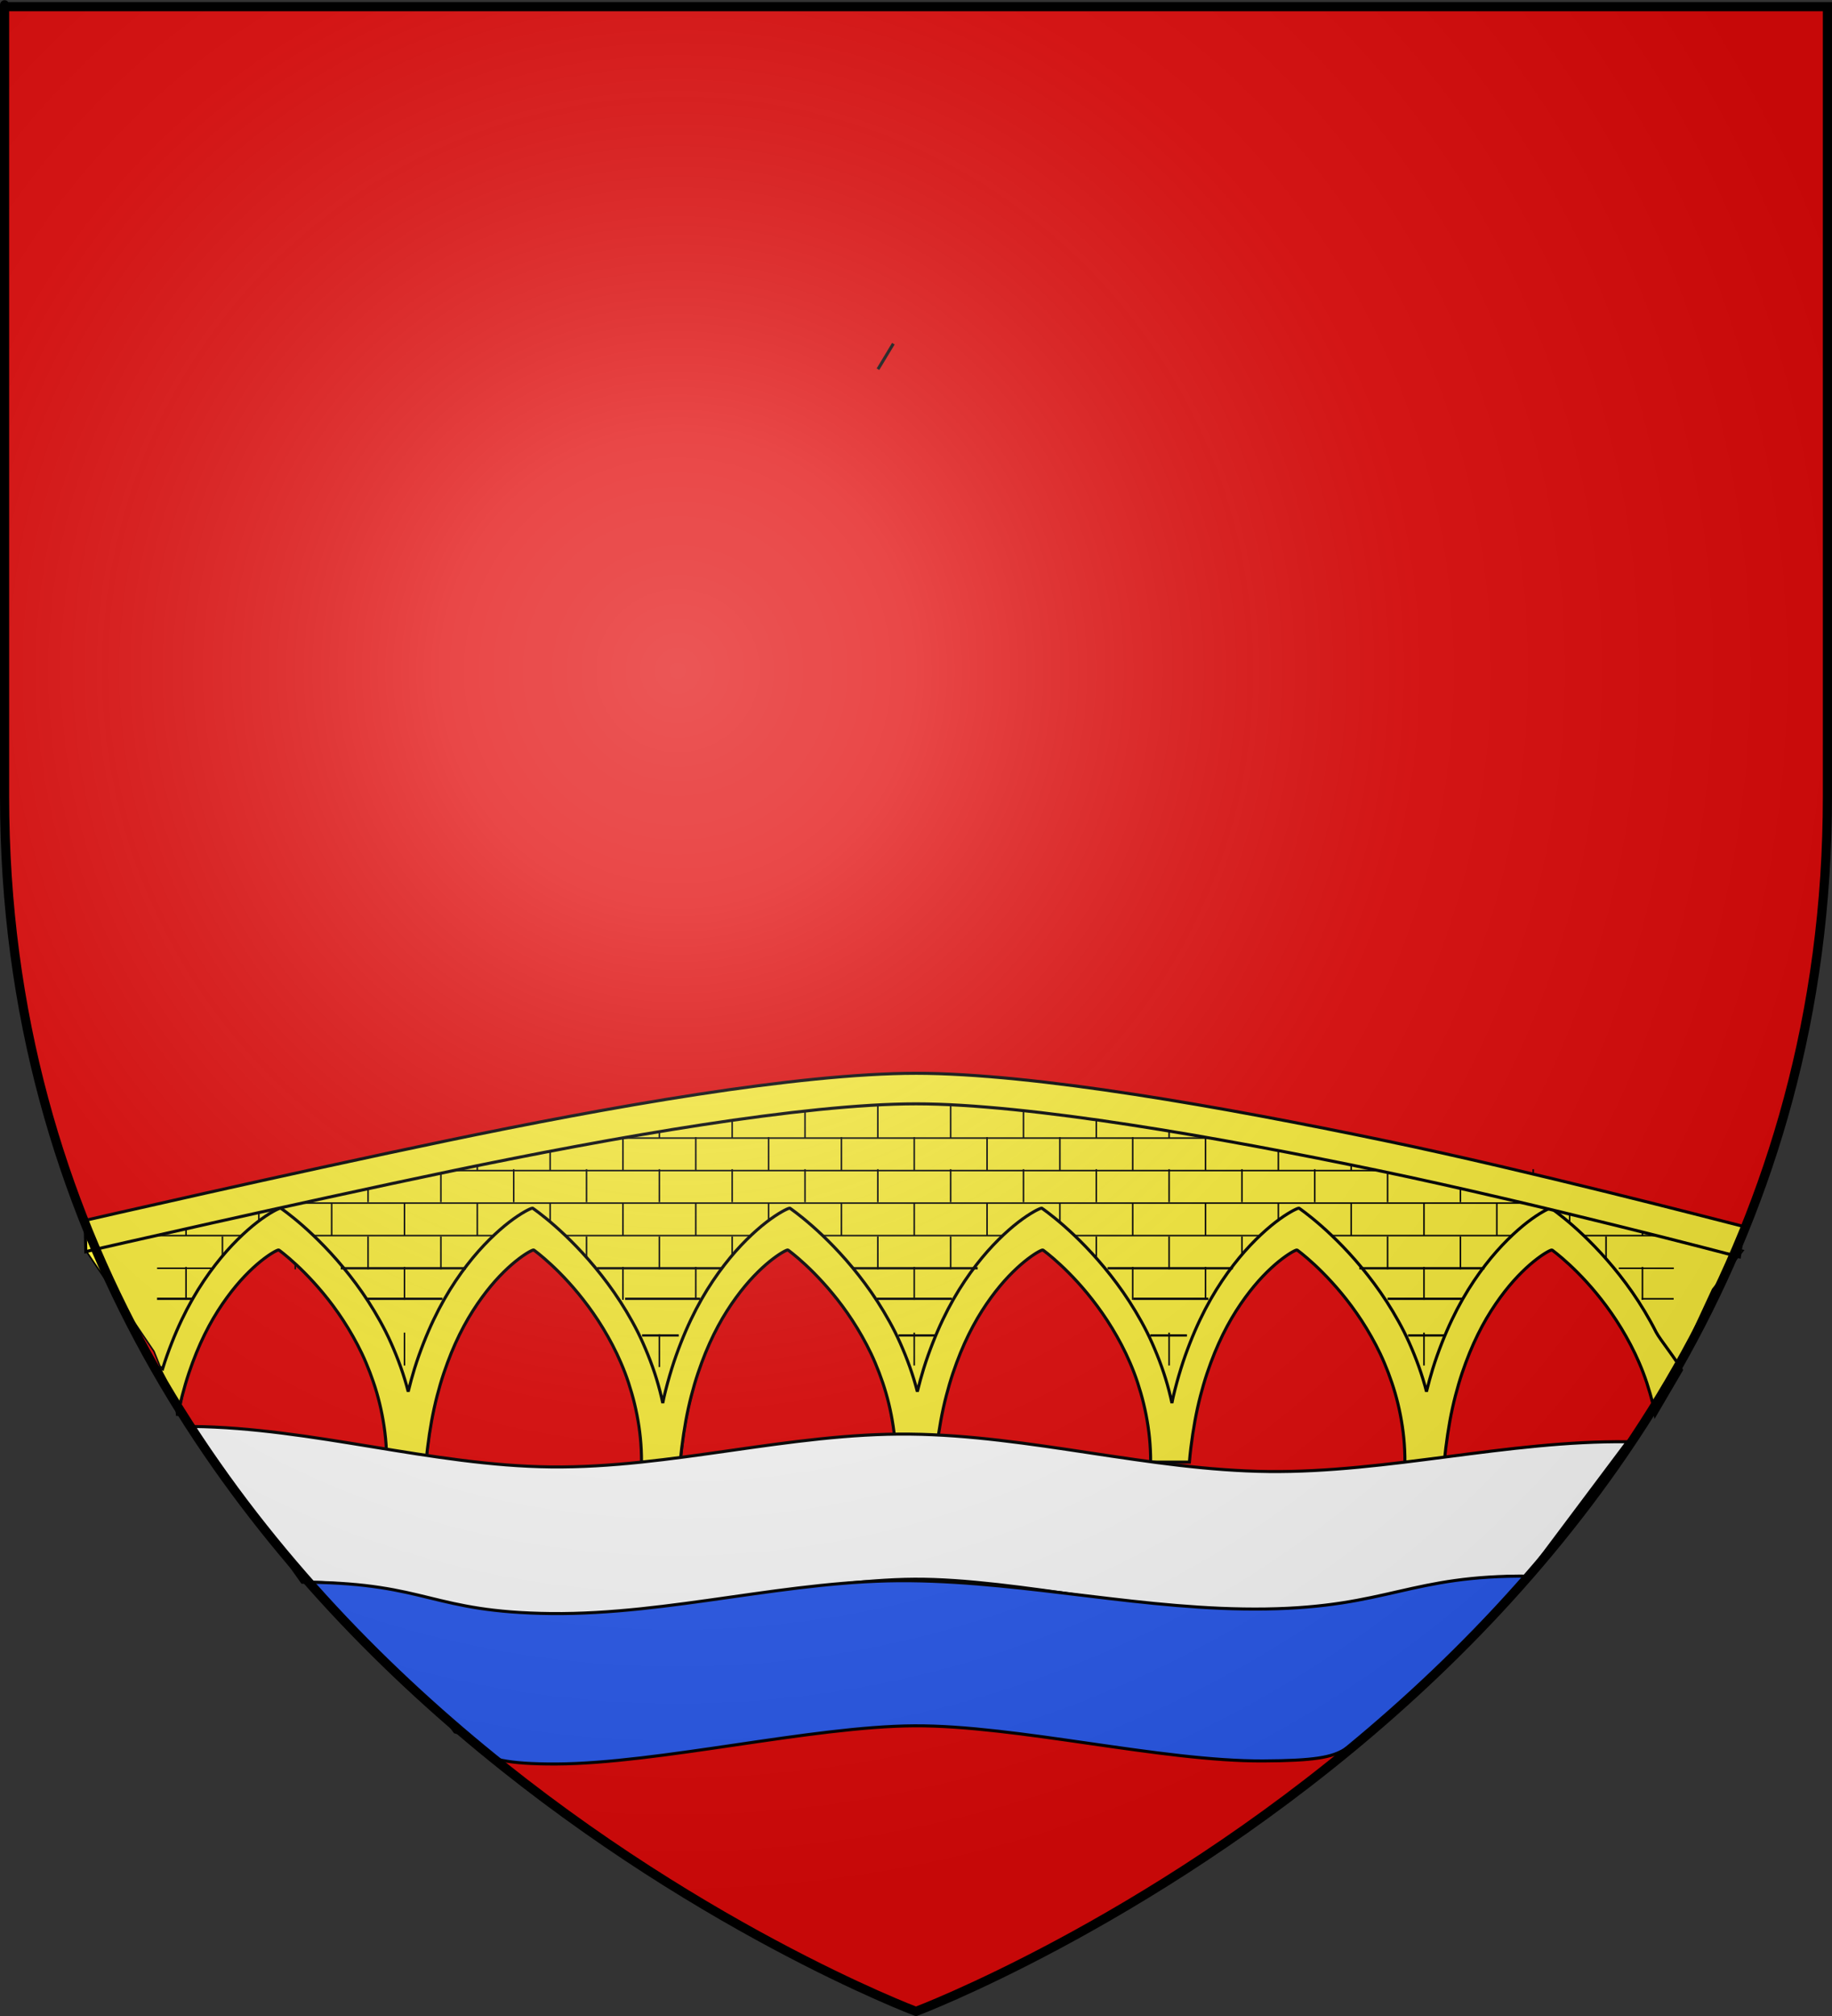 <?xml version="1.0" encoding="UTF-8" standalone="no"?>
<svg
   xmlns:dc="http://purl.org/dc/elements/1.1/"
   xmlns:cc="http://creativecommons.org/ns#"
   xmlns:rdf="http://www.w3.org/1999/02/22-rdf-syntax-ns#"
   xmlns:svg="http://www.w3.org/2000/svg"
   xmlns="http://www.w3.org/2000/svg"
   xmlns:xlink="http://www.w3.org/1999/xlink"
   xmlns:sodipodi="http://sodipodi.sourceforge.net/DTD/sodipodi-0.dtd"
   xmlns:inkscape="http://www.inkscape.org/namespaces/inkscape"
   height="660"
   width="600"
   version="1.0"
   id="svg2"
   sodipodi:version="0.32"
   inkscape:version="0.48.2 r9819"
   sodipodi:docname="Blason_Vide_3D.svg"
   inkscape:export-filename="/Users/olivier/Desktop/Blason Rouge/Blason_Vide_3D.png"
   inkscape:export-xdpi="144"
   inkscape:export-ydpi="144">
  <rect width="100%" height="100%" fill="#333333" stroke="none"/>
  <sodipodi:namedview
     inkscape:window-height="934"
     inkscape:window-width="1280"
     inkscape:pageshadow="2"
     inkscape:pageopacity="0.0"
     guidetolerance="10.0"
     gridtolerance="10.0"
     objecttolerance="10.0"
     borderopacity="1.0"
     bordercolor="#666666"
     pagecolor="#ffffff"
     id="base"
     showgrid="true"
     height="660px"
     inkscape:zoom="1"
     inkscape:cx="306.50901"
     inkscape:cy="332.94273"
     inkscape:window-x="-4"
     inkscape:window-y="-4"
     inkscape:current-layer="layer4"
     inkscape:snap-global="false"
     inkscape:window-maximized="1">
    <inkscape:grid
       type="xygrid"
       id="grid3010" />
  </sodipodi:namedview>
  <desc
     id="desc4">Flag of Canton of Valais (Wallis)</desc>
  <defs
     id="defs6">
    <linearGradient
       id="linearGradient2893">
      <stop
         style="stop-color:white;stop-opacity:0.314;"
         offset="0"
         id="stop2895" />
      <stop
         id="stop2897"
         offset="0.19"
         style="stop-color:white;stop-opacity:0.251;" />
      <stop
         style="stop-color:#6b6b6b;stop-opacity:0.125;"
         offset="0.6"
         id="stop2901" />
      <stop
         style="stop-color:black;stop-opacity:0.125;"
         offset="1"
         id="stop2899" />
    </linearGradient>
    <linearGradient
       id="linearGradient2885">
      <stop
         id="stop2887"
         offset="0"
         style="stop-color:white;stop-opacity:1;" />
      <stop
         style="stop-color:white;stop-opacity:1;"
         offset="0.229"
         id="stop2891" />
      <stop
         id="stop2889"
         offset="1"
         style="stop-color:black;stop-opacity:1;" />
    </linearGradient>
    <linearGradient
       id="linearGradient2955">
      <stop
         id="stop2867"
         offset="0"
         style="stop-color:#fd0000;stop-opacity:1;" />
      <stop
         style="stop-color:#e77275;stop-opacity:0.659;"
         offset="0.5"
         id="stop2873" />
      <stop
         style="stop-color:black;stop-opacity:0.323;"
         offset="1"
         id="stop2959" />
    </linearGradient>
    <radialGradient
       inkscape:collect="always"
       xlink:href="#linearGradient2955"
       id="radialGradient2961"
       cx="225.524"
       cy="218.901"
       fx="225.524"
       fy="218.901"
       r="300"
       gradientTransform="matrix(-4.167939e-4,2.183,-1.884,-3.599562e-4,615.597,-289.121)"
       gradientUnits="userSpaceOnUse" />
    <polygon
       id="star"
       transform="scale(53,53)"
       points="0,-1 0.588,0.809 -0.951,-0.309 0.951,-0.309 -0.588,0.809 0,-1 " />
    <clipPath
       id="clip">
      <path
         d="M 0,-200 L 0,600 L 300,600 L 300,-200 L 0,-200 z "
         id="path10" />
    </clipPath>
    <radialGradient
       inkscape:collect="always"
       xlink:href="#linearGradient2955"
       id="radialGradient1911"
       gradientUnits="userSpaceOnUse"
       gradientTransform="matrix(-4.167939e-4,2.183,-1.884,-3.599562e-4,615.597,-289.121)"
       cx="225.524"
       cy="218.901"
       fx="225.524"
       fy="218.901"
       r="300" />
    <radialGradient
       inkscape:collect="always"
       xlink:href="#linearGradient2955"
       id="radialGradient2865"
       gradientUnits="userSpaceOnUse"
       gradientTransform="matrix(0,1.749,-1.593,-1.049767e-7,551.788,-191.29)"
       cx="225.524"
       cy="218.901"
       fx="225.524"
       fy="218.901"
       r="300" />
    <radialGradient
       inkscape:collect="always"
       xlink:href="#linearGradient2955"
       id="radialGradient2871"
       gradientUnits="userSpaceOnUse"
       gradientTransform="matrix(0,1.386,-1.323,-5.741131e-8,-158.082,-109.541)"
       cx="225.524"
       cy="218.901"
       fx="225.524"
       fy="218.901"
       r="300" />
    <radialGradient
       inkscape:collect="always"
       xlink:href="#linearGradient2893"
       id="radialGradient3163"
       gradientUnits="userSpaceOnUse"
       gradientTransform="matrix(1.353,0,0,1.349,-77.629,-85.747)"
       cx="221.445"
       cy="226.331"
       fx="221.445"
       fy="226.331"
       r="300" />
    <radialGradient
       r="300"
       fy="226.331"
       fx="221.445"
       cy="226.331"
       cx="221.445"
       gradientTransform="matrix(1.353,0,0,1.349,-77.629,-85.747)"
       gradientUnits="userSpaceOnUse"
       id="radialGradient3163-5"
       xlink:href="#linearGradient2893-4"
       inkscape:collect="always" />
    <linearGradient
       id="linearGradient2893-4">
      <stop
         id="stop2895-8"
         offset="0"
         style="stop-color:white;stop-opacity:0.314;" />
      <stop
         style="stop-color:white;stop-opacity:0.251;"
         offset="0.19"
         id="stop2897-8" />
      <stop
         id="stop2901-2"
         offset="0.6"
         style="stop-color:#6b6b6b;stop-opacity:0.125;" />
      <stop
         id="stop2899-4"
         offset="1"
         style="stop-color:black;stop-opacity:0.125;" />
    </linearGradient>
    <linearGradient
       id="linearGradient8135">
      <stop
         id="stop8137"
         style="stop-color:#5d070b;stop-opacity:1;"
         offset="0" />
      <stop
         id="stop8139"
         style="stop-color:#ed1c24;stop-opacity:1;"
         offset="0.5" />
      <stop
         id="stop8141"
         style="stop-color:#5d070a;stop-opacity:1;"
         offset="1" />
    </linearGradient>
    <clipPath
       id="id0">
      <path
         id="path19584"
         d="M 14186300,5152250 C 14186300,5152250 14378820,5683670 14655820,5960100 C 14932770,6236530 15134550,6393980 15317940,6457620 C 15501320,6521220 15561370,6529000 15786290,6564360 C 16011200,6599730 16324300,6799880 16324300,6799880 C 16324300,6799880 16231080,6355950 16039160,6146210 C 15847240,5936430 15696860,5756210 15255950,5542640 C 14815080,5329070 14716770,5332170 14507150,5292460 C 14297530,5252800 14186300,5152250 14186300,5152250 z" />
    </clipPath>
    <clipPath
       id="id1">
      <path
         id="path19587"
         d="M 14186300,5152250 C 14186300,5152250 14378820,5683670 14655820,5960100 C 14932770,6236530 15134550,6393980 15317940,6457620 C 15501320,6521220 15561370,6529000 15786290,6564360 C 16011200,6599730 16324300,6799880 16324300,6799880 C 16324300,6799880 16231080,6355950 16039160,6146210 C 15847240,5936430 15696860,5756210 15255950,5542640 C 14815080,5329070 14716770,5332170 14507150,5292460 C 14297530,5252800 14186300,5152250 14186300,5152250 z" />
    </clipPath>
    <clipPath
       id="id2">
      <path
         id="path19590"
         d="M 17905000,7712850 C 18073520,8364410 17965740,9360050 17380990,9792250 C 17019130,10059750 16677260,10107020 16376780,10183810 C 16076350,10260640 15880690,10357280 15880690,10357280 C 15880690,10357280 15826240,10281910 15860480,10024640 C 15894730,9767370 16336720,9229590 16750100,8823770 C 17163530,8417910 17586690,8075310 17705930,7942530 C 17825130,7809750 17905000,7712850 17905000,7712850 z" />
    </clipPath>
    <clipPath
       id="id3">
      <path
         id="path19593"
         d="M 17905000,7712850 C 18073520,8364410 17965740,9360050 17380990,9792250 C 17019130,10059750 16677260,10107020 16376780,10183810 C 16076350,10260640 15880690,10357280 15880690,10357280 C 15880690,10357280 15826240,10281910 15860480,10024640 C 15894730,9767370 16336720,9229590 16750100,8823770 C 17163530,8417910 17586690,8075310 17705930,7942530 C 17825130,7809750 17905000,7712850 17905000,7712850 z" />
    </clipPath>
    <clipPath
       id="id4">
      <path
         id="path19596"
         d="M 13581500,896020 C 13581500,896020 13507750,1005420 13521230,1217530 C 13534760,1429720 13520850,1667650 13394930,1871110 C 13269010,2074540 13179400,2188840 12963110,2342420 C 12746770,2496000 12613910,2641020 12613910,2641020 C 12613910,2641020 12628560,2567290 12600770,2333610 C 12572990,2099930 12639030,1767900 12788160,1522660 C 12937260,1277430 13088640,1169960 13240060,1062440 C 13391520,954890 13581500,896020 13581500,896020 z" />
    </clipPath>
    <clipPath
       id="id5">
      <path
         id="path19599"
         d="M 13581500,896020 C 13581500,896020 13507750,1005420 13521230,1217530 C 13534760,1429720 13520850,1667650 13394930,1871110 C 13269010,2074540 13179400,2188840 12963110,2342420 C 12746770,2496000 12613910,2641020 12613910,2641020 C 12613910,2641020 12628560,2567290 12600770,2333610 C 12572990,2099930 12639030,1767900 12788160,1522660 C 12937260,1277430 13088640,1169960 13240060,1062440 C 13391520,954890 13581500,896020 13581500,896020 z" />
    </clipPath>
    <clipPath
       id="id6">
      <path
         id="path19602"
         d="M 12245000,694180 C 12245000,694180 12263490,790010 12381440,894380 C 12499470,998800 12616520,1131070 12656750,1303380 C 12696940,1475740 12709610,1582390 12676310,1775590 C 12642970,1968740 12649000,2114030 12649000,2114030 C 12649000,2114030 12618150,2067620 12481420,1959330 C 12344650,1851050 12205760,1642340 12155920,1435950 C 12106030,1229640 12129340,1094410 12152690,959180 C 12176040,823950 12245000,694180 12245000,694180 z" />
    </clipPath>
    <clipPath
       id="id7">
      <path
         id="path19605"
         d="M 12245000,694180 C 12245000,694180 12263490,790010 12381440,894380 C 12499470,998800 12616520,1131070 12656750,1303380 C 12696940,1475740 12709610,1582390 12676310,1775590 C 12642970,1968740 12649000,2114030 12649000,2114030 C 12649000,2114030 12618150,2067620 12481420,1959330 C 12344650,1851050 12205760,1642340 12155920,1435950 C 12106030,1229640 12129340,1094410 12152690,959180 C 12176040,823950 12245000,694180 12245000,694180 z" />
    </clipPath>
    <clipPath
       id="id8">
      <path
         id="path19608"
         d="M 13855800,1063560 C 13855800,1063560 14144730,1236390 14395840,1520260 C 14646900,1804080 15009320,2125850 14902180,2599900 C 14794960,3074000 14653620,3080320 14614760,3339730 C 14575910,3599150 14626830,3770220 14626830,3770220 C 14626830,3770220 14383000,3523520 14206080,3269900 C 14029190,3016290 13814960,2784680 13855160,2317540 C 13895350,1850360 13925940,1717060 13919990,1487000 C 13914050,1256930 13855800,1063560 13855800,1063560 z" />
    </clipPath>
    <clipPath
       id="id9">
      <path
         id="path19611"
         d="M 13855800,1063560 C 13855800,1063560 14144730,1236390 14395840,1520260 C 14646900,1804080 15009320,2125850 14902180,2599900 C 14794960,3074000 14653620,3080320 14614760,3339730 C 14575910,3599150 14626830,3770220 14626830,3770220 C 14626830,3770220 14383000,3523520 14206080,3269900 C 14029190,3016290 13814960,2784680 13855160,2317540 C 13895350,1850360 13925940,1717060 13919990,1487000 C 13914050,1256930 13855800,1063560 13855800,1063560 z" />
    </clipPath>
    <clipPath
       id="id10">
      <path
         id="path19614"
         d="M 12394500,3395680 C 12394500,3395680 12811850,3944420 13034430,4022580 C 13256980,4100790 13528460,4187810 13791840,4105950 C 14055180,4024090 14274840,3982840 14458190,3975320 C 14641440,3967880 14933340,4076680 14933340,4076680 C 14933340,4076680 14623180,3565160 14279880,3435210 C 13444760,3119120 13136060,3552010 12394500,3395680 z" />
    </clipPath>
    <clipPath
       id="id11">
      <path
         id="path19617"
         d="M 12394500,3395680 C 12394500,3395680 12811850,3944420 13034430,4022580 C 13256980,4100790 13528460,4187810 13791840,4105950 C 14055180,4024090 14274840,3982840 14458190,3975320 C 14641440,3967880 14933340,4076680 14933340,4076680 C 14933340,4076680 14623180,3565160 14279880,3435210 C 13444760,3119120 13136060,3552010 12394500,3395680 z" />
    </clipPath>
    <clipPath
       id="id12">
      <path
         id="path19620"
         d="M 15415100,2266750 C 15415100,2266750 15072500,3067250 15040750,3598120 C 15009000,4128940 15121780,4606430 15384170,5019470 C 15646520,5432590 15990630,5524080 16064380,5797370 C 16138090,6070620 16184830,6344820 16184830,6344820 C 16184830,6344820 16436200,5568890 16450110,4989950 C 16464070,4411040 16475700,4097140 16285080,3557340 C 16094500,3017540 15910080,2839770 15741730,2656110 C 15573330,2472360 15415100,2266750 15415100,2266750 z" />
    </clipPath>
    <clipPath
       id="id13">
      <path
         id="path19623"
         d="M 15415100,2266750 C 15415100,2266750 15072500,3067250 15040750,3598120 C 15009000,4128940 15121780,4606430 15384170,5019470 C 15646520,5432590 15990630,5524080 16064380,5797370 C 16138090,6070620 16184830,6344820 16184830,6344820 C 16184830,6344820 16436200,5568890 16450110,4989950 C 16464070,4411040 16475700,4097140 16285080,3557340 C 16094500,3017540 15910080,2839770 15741730,2656110 C 15573330,2472360 15415100,2266750 15415100,2266750 z" />
    </clipPath>
    <clipPath
       id="id14">
      <path
         id="path19626"
         d="M 14778300,5948840 C 14778300,5948840 14744050,6582620 14863040,6978300 C 14982060,7373980 15020010,7603400 15258890,7816880 C 15497670,8030360 15592570,8094900 15840580,8240620 C 16088580,8386290 16176460,8311900 16311900,8459600 C 16447340,8607330 16408400,8576220 16408400,8576220 C 16408400,8576220 16456260,8159920 16268950,7694580 C 16081650,7229290 16018230,6996390 15541050,6629930 C 15063870,6263480 14778300,5948840 14778300,5948840 z" />
    </clipPath>
    <clipPath
       id="id15">
      <path
         id="path19629"
         d="M 14778300,5948840 C 14778300,5948840 14744050,6582620 14863040,6978300 C 14982060,7373980 15020010,7603400 15258890,7816880 C 15497670,8030360 15592570,8094900 15840580,8240620 C 16088580,8386290 16176460,8311900 16311900,8459600 C 16447340,8607330 16408400,8576220 16408400,8576220 C 16408400,8576220 16456260,8159920 16268950,7694580 C 16081650,7229290 16018230,6996390 15541050,6629930 C 15063870,6263480 14778300,5948840 14778300,5948840 z" />
    </clipPath>
    <clipPath
       id="id16">
      <path
         id="path19632"
         d="M 14817100,7359190 C 14817100,7359190 14642160,7744560 14622560,8108780 C 14602910,8472960 14617520,8681280 14798320,8973570 C 14979160,9265900 15078200,9394690 15304230,9636270 C 15530230,9877810 15634050,10047200 15634050,10047200 C 15634050,10047200 15922410,9912400 15899710,9442510 C 15877050,8972580 15772410,8747930 15509160,8323420 C 15245990,7899000 15032280,7786500 14933280,7657670 C 14834250,7528890 14817100,7359190 14817100,7359190 z" />
    </clipPath>
    <clipPath
       id="id17">
      <path
         id="path19635"
         d="M 14817100,7359190 C 14817100,7359190 14642160,7744560 14622560,8108780 C 14602910,8472960 14617520,8681280 14798320,8973570 C 14979160,9265900 15078200,9394690 15304230,9636270 C 15530230,9877810 15634050,10047200 15634050,10047200 C 15634050,10047200 15922410,9912400 15899710,9442510 C 15877050,8972580 15772410,8747930 15509160,8323420 C 15245990,7899000 15032280,7786500 14933280,7657670 C 14834250,7528890 14817100,7359190 14817100,7359190 z" />
    </clipPath>
    <clipPath
       id="id18">
      <path
         id="path19638"
         d="M 16890700,8377910 C 17051130,8942290 17125050,9845500 16795330,10364410 C 16616980,10645140 16241680,11040220 16241680,11040220 L 15958610,11235260 L 15003810,11419950 C 15003810,11419950 15606050,10073760 15963870,9583720 C 16246550,9196630 16555640,8723440 16890700,8377910 z" />
    </clipPath>
    <clipPath
       id="id19">
      <path
         id="path19641"
         d="M 16890700,8377910 C 17051130,8942290 17125050,9845500 16795330,10364410 C 16616980,10645140 16241680,11040220 16241680,11040220 L 15958610,11235260 L 15003810,11419950 C 15003810,11419950 15606050,10073760 15963870,9583720 C 16246550,9196630 16555640,8723440 16890700,8377910 z" />
    </clipPath>
    <clipPath
       id="id20">
      <path
         id="path19644"
         d="M 14636800,8617900 C 14636800,8617900 14385650,9019550 14363250,9378490 C 14340890,9737470 14358680,10016090 14444370,10272150 C 14638910,10853640 14843450,11133980 14920430,11806220 L 15473780,10842030 C 15577120,10440810 15364140,9664670 15147630,9293150 C 14931200,8921620 14636800,8617900 14636800,8617900 z" />
    </clipPath>
    <clipPath
       id="id21">
      <path
         id="path19647"
         d="M 14636800,8617900 C 14636800,8617900 14385650,9019550 14363250,9378490 C 14340890,9737470 14358680,10016090 14444370,10272150 C 14638910,10853640 14843450,11133980 14920430,11806220 L 15473780,10842030 C 15577120,10440810 15364140,9664670 15147630,9293150 C 14931200,8921620 14636800,8617900 14636800,8617900 z" />
    </clipPath>
    <clipPath
       id="id22">
      <path
         id="path19650"
         d="M 13618500,13165000 C 13618500,13165000 13805810,12765500 13672690,12491780 C 13539580,12218050 13341760,12063480 13349470,11467820 C 13357180,10870650 13447350,10464360 13763330,9899680 C 13842900,10347570 14249000,10667060 14353770,11133760 C 14426910,11459480 14354710,11848070 14303060,12103190 C 14251450,12358270 14197480,12646940 14197480,12646940 L 14020120,12926900 L 13761260,13161740 L 13618500,13165000 z" />
    </clipPath>
    <clipPath
       id="id23">
      <path
         id="path19653"
         d="M 13618500,13165000 C 13618500,13165000 13805810,12765500 13672690,12491780 C 13539580,12218050 13341760,12063480 13349470,11467820 C 13357180,10870650 13447350,10464360 13763330,9899680 C 13842900,10347570 14249000,10667060 14353770,11133760 C 14426910,11459480 14354710,11848070 14303060,12103190 C 14251450,12358270 14197480,12646940 14197480,12646940 L 14020120,12926900 L 13761260,13161740 L 13618500,13165000 z" />
    </clipPath>
    <clipPath
       id="id24">
      <path
         id="path19656"
         d="M 16911800,4552070 C 17345390,5195780 17459330,5991940 16999470,6647940 C 16741120,7016330 16428070,7174810 16365090,7270590 C 16302070,7366330 16252780,7413080 16252780,7413080 C 16252780,7413080 16069270,6920800 16119500,6571450 C 16169690,6222050 16299440,5856280 16466840,5457210 C 16634290,5058180 16733030,4904090 16787780,4768690 C 16842570,4633240 16911800,4552070 16911800,4552070 z" />
    </clipPath>
    <clipPath
       id="id25">
      <path
         id="path19659"
         d="M 16911800,4552070 C 17345390,5195780 17459330,5991940 16999470,6647940 C 16741120,7016330 16428070,7174810 16365090,7270590 C 16302070,7366330 16252780,7413080 16252780,7413080 C 16252780,7413080 16069270,6920800 16119500,6571450 C 16169690,6222050 16299440,5856280 16466840,5457210 C 16634290,5058180 16733030,4904090 16787780,4768690 C 16842570,4633240 16911800,4552070 16911800,4552070 z" />
    </clipPath>
    <clipPath
       id="id26">
      <path
         id="path19662"
         d="M 17887700,5978240 C 17887700,5978240 17888990,6904050 17620740,7339640 C 17352490,7775200 16983390,8024940 16713930,8236960 C 16444560,8448980 16244120,8612140 16244120,8612140 C 16244120,8612140 16218270,8082830 16362410,7610700 C 16506600,7138580 16710270,6943840 16986750,6740500 C 17263230,6537200 17467730,6334510 17588950,6243110 C 17710130,6151750 17887700,5978240 17887700,5978240 z" />
    </clipPath>
    <clipPath
       id="id27">
      <path
         id="path19665"
         d="M 17887700,5978240 C 17887700,5978240 17888990,6904050 17620740,7339640 C 17352490,7775200 16983390,8024940 16713930,8236960 C 16444560,8448980 16244120,8612140 16244120,8612140 C 16244120,8612140 16218270,8082830 16362410,7610700 C 16506600,7138580 16710270,6943840 16986750,6740500 C 17263230,6537200 17467730,6334510 17588950,6243110 C 17710130,6151750 17887700,5978240 17887700,5978240 z" />
    </clipPath>
    <clipPath
       id="id28">
      <path
         id="path19668"
         d="M 16131400,10733900 C 16493300,10524930 17177130,10811850 17580570,10736090 C 17710360,10711680 17898400,10679760 17898400,10679760 C 17898400,10679760 17808020,11060650 17432590,11353410 C 17057160,11646220 16677510,11850890 16242070,11856220 C 15806670,11861540 15665890,11747070 15424780,11712220 C 15183670,11677330 14841280,11936100 14841280,11936100 C 14876600,11810920 15057490,11382460 15155800,11297120 C 15439210,11051070 15806200,10921640 16131400,10733900 z" />
    </clipPath>
    <clipPath
       id="id29">
      <path
         id="path19671"
         d="M 16131400,10733900 C 16493300,10524930 17177130,10811850 17580570,10736090 C 17710360,10711680 17898400,10679760 17898400,10679760 C 17898400,10679760 17808020,11060650 17432590,11353410 C 17057160,11646220 16677510,11850890 16242070,11856220 C 15806670,11861540 15665890,11747070 15424780,11712220 C 15183670,11677330 14841280,11936100 14841280,11936100 C 14876600,11810920 15057490,11382460 15155800,11297120 C 15439210,11051070 15806200,10921640 16131400,10733900 z" />
    </clipPath>
    <clipPath
       id="id30">
      <path
         id="path19674"
         d="M 10942800,1832570 C 10942800,1832570 11069800,1869180 11268180,1791660 C 11466510,1713970 11697890,1654540 11930600,1711950 C 12163220,1769490 12299740,1819680 12512420,1978200 C 12725140,2136760 12904130,2218660 12904130,2218660 C 12904130,2218660 12829220,2227260 12614640,2325020 C 12400070,2422860 12062930,2461490 11783310,2394760 C 11503690,2328020 11354850,2216990 11205970,2106080 C 11057000,1995130 10942800,1832570 10942800,1832570 z" />
    </clipPath>
    <clipPath
       id="id31">
      <path
         id="path19677"
         d="M 10942800,1832570 C 10942800,1832570 11069800,1869180 11268180,1791660 C 11466510,1713970 11697890,1654540 11930600,1711950 C 12163220,1769490 12299740,1819680 12512420,1978200 C 12725140,2136760 12904130,2218660 12904130,2218660 C 12904130,2218660 12829220,2227260 12614640,2325020 C 12400070,2422860 12062930,2461490 11783310,2394760 C 11503690,2328020 11354850,2216990 11205970,2106080 C 11057000,1995130 10942800,1832570 10942800,1832570 z" />
    </clipPath>
    <clipPath
       id="id32">
      <path
         id="path19680"
         d="M 11216900,2958840 C 11216900,2958840 11343980,2922570 11470720,2751590 C 11597370,2580690 11761590,2407690 11989340,2333050 C 12217190,2258330 12359520,2228420 12624060,2249950 C 12888740,2271600 13084060,2246040 13084060,2246040 C 13084060,2246040 13025130,2293050 12895460,2489590 C 12765750,2686230 12500860,2897690 12228470,2989350 C 11955960,3081180 11770760,3066050 11585440,3050970 C 11400280,3035930 11216900,2958840 11216900,2958840 z" />
    </clipPath>
    <clipPath
       id="id33">
      <path
         id="path19683"
         d="M 11216900,2958840 C 11216900,2958840 11343980,2922570 11470720,2751590 C 11597370,2580690 11761590,2407690 11989340,2333050 C 12217190,2258330 12359520,2228420 12624060,2249950 C 12888740,2271600 13084060,2246040 13084060,2246040 C 13084060,2246040 13025130,2293050 12895460,2489590 C 12765750,2686230 12500860,2897690 12228470,2989350 C 11955960,3081180 11770760,3066050 11585440,3050970 C 11400280,3035930 11216900,2958840 11216900,2958840 z" />
    </clipPath>
    <clipPath
       id="id34">
      <path
         id="path19686"
         d="M 13692900,11728500 C 13692900,11728500 13262030,11754150 12961940,12027490 C 12661940,12300740 12570400,12382340 12449910,12878270 C 12329290,13374200 12409330,13429240 12336400,13605210 C 12263340,13781180 12303490,14017820 12303490,14017820 L 12492950,13824450 L 12673490,13615910 C 12673490,13615910 13309290,12963220 13424310,12807880 C 13630960,12528660 13546910,12202080 13651370,11898400 C 13683120,11806100 13692900,11728500 13692900,11728500 z" />
    </clipPath>
    <clipPath
       id="id35">
      <path
         id="path19689"
         d="M 13692900,11728500 C 13692900,11728500 13262030,11754150 12961940,12027490 C 12661940,12300740 12570400,12382340 12449910,12878270 C 12329290,13374200 12409330,13429240 12336400,13605210 C 12263340,13781180 12303490,14017820 12303490,14017820 L 12492950,13824450 L 12673490,13615910 C 12673490,13615910 13309290,12963220 13424310,12807880 C 13630960,12528660 13546910,12202080 13651370,11898400 C 13683120,11806100 13692900,11728500 13692900,11728500 z" />
    </clipPath>
    <clipPath
       id="id36">
      <path
         id="path19692"
         d="M 14450300,12388500 C 14777910,12129250 15496290,12313860 15884390,12180350 C 16009310,12137370 16190630,12078500 16190630,12078500 C 16190630,12078500 16156820,12468470 15828080,12812580 C 15499350,13156730 15153600,13414340 14723540,13482840 C 14293530,13551290 14137590,13458470 13893930,13458990 C 13650320,13459510 13127480,13474290 13127480,13474290 C 13144150,13345330 13482450,13186080 13567310,13087330 C 13811740,12802780 14155940,12621440 14450300,12388500 z" />
    </clipPath>
    <clipPath
       id="id37">
      <path
         id="path19695"
         d="M 14450300,12388500 C 14777910,12129250 15496290,12313860 15884390,12180350 C 16009310,12137370 16190630,12078500 16190630,12078500 C 16190630,12078500 16156820,12468470 15828080,12812580 C 15499350,13156730 15153600,13414340 14723540,13482840 C 14293530,13551290 14137590,13458470 13893930,13458990 C 13650320,13459510 13127480,13474290 13127480,13474290 C 13144150,13345330 13482450,13186080 13567310,13087330 C 13811740,12802780 14155940,12621440 14450300,12388500 z" />
    </clipPath>
    <clipPath
       id="id38">
      <path
         id="path19698"
         d="M 14684500,13624900 C 14684500,13624900 14440720,14050650 14009580,14218200 C 13578450,14385830 13448790,14437740 12880410,14310160 C 12312110,14182620 12296220,14073300 12079230,14058780 C 11862280,14044290 11832040,14013830 11832040,14013830 L 11838070,13976660 C 12328090,13650420 12854820,13458600 13444350,13353540 C 13834380,13284010 14126160,13534440 14489650,13581370 C 14600110,13595630 14684500,13624900 14684500,13624900 z" />
    </clipPath>
    <clipPath
       id="id39">
      <path
         id="path19701"
         d="M 14684500,13624900 C 14684500,13624900 14440720,14050650 14009580,14218200 C 13578450,14385830 13448790,14437740 12880410,14310160 C 12312110,14182620 12296220,14073300 12079230,14058780 C 11862280,14044290 11832040,14013830 11832040,14013830 L 11838070,13976660 C 12328090,13650420 12854820,13458600 13444350,13353540 C 13834380,13284010 14126160,13534440 14489650,13581370 C 14600110,13595630 14684500,13624900 14684500,13624900 z" />
    </clipPath>
    <linearGradient
       id="linearGradient4476">
      <stop
         id="stop4478"
         style="stop-color:#403800;stop-opacity:1;"
         offset="0" />
      <stop
         id="stop3321"
         style="stop-color:#c8af00;stop-opacity:1;"
         offset="0.5" />
      <stop
         id="stop4480"
         style="stop-color:#403900;stop-opacity:1;"
         offset="1" />
    </linearGradient>
    <pattern
       id="pattern15092"
       patternTransform="matrix(1,0,0,1.204,-394.986,852.248)"
       height="48.5"
       width="92"
       patternUnits="userSpaceOnUse">
      <g
         transform="translate(205,-599)"
         id="g15066"
         style="fill:black;fill-opacity:1">
        <g
           id="g14805"
           style="fill:black;fill-opacity:1">
          <path
             style="fill:black;fill-opacity:1;fill-rule:evenodd;stroke:black;stroke-width:1;stroke-linecap:butt;stroke-linejoin:miter;stroke-miterlimit:1;stroke-dasharray:none;stroke-opacity:1;display:inline"
             d="M -174.5,623.5 L -174.5,635.5"
             id="path12865"
             sodipodi:nodetypes="cc" />
          <path
             style="fill:black;fill-opacity:1;fill-rule:evenodd;stroke:black;stroke-width:1;stroke-linecap:butt;stroke-linejoin:miter;stroke-miterlimit:1;stroke-dasharray:none;stroke-opacity:1;display:inline"
             d="M -144.5,623.5 L -144.5,635.5"
             id="path12867"
             sodipodi:nodetypes="cc" />
          <path
             style="fill:black;fill-opacity:1;fill-rule:evenodd;stroke:black;stroke-width:1;stroke-linecap:butt;stroke-linejoin:miter;stroke-miterlimit:1;stroke-dasharray:none;stroke-opacity:1;display:inline"
             d="M -189.5,611.5 L -189.5,623.5"
             id="path12869"
             sodipodi:nodetypes="cc" />
          <path
             style="fill:black;fill-opacity:1;fill-rule:evenodd;stroke:black;stroke-width:1;stroke-linecap:butt;stroke-linejoin:miter;stroke-miterlimit:1;stroke-dasharray:none;stroke-opacity:1;display:inline"
             d="M -159.5,611.5 L -159.5,623.5"
             id="path12871"
             sodipodi:nodetypes="cc" />
          <path
             style="fill:black;fill-opacity:1;fill-rule:evenodd;stroke:black;stroke-width:1;stroke-linecap:butt;stroke-linejoin:miter;stroke-miterlimit:1;stroke-dasharray:none;stroke-opacity:1;display:inline"
             d="M -129.5,611.5 L -129.5,623.5"
             id="path12873"
             sodipodi:nodetypes="cc" />
          <path
             style="fill:black;fill-opacity:1;fill-rule:evenodd;stroke:black;stroke-width:1;stroke-linecap:butt;stroke-linejoin:miter;stroke-miterlimit:1;stroke-dasharray:none;stroke-opacity:1;display:inline"
             d="M -174.5,599.5 L -174.5,611.5"
             id="path12875"
             sodipodi:nodetypes="cc" />
          <path
             style="fill:black;fill-opacity:1;fill-rule:evenodd;stroke:black;stroke-width:1;stroke-linecap:butt;stroke-linejoin:miter;stroke-miterlimit:1;stroke-dasharray:none;stroke-opacity:1;display:inline"
             d="M -144.5,599.5 L -144.5,611.5"
             id="path12877"
             sodipodi:nodetypes="cc" />
          <path
             style="fill:black;fill-opacity:1;fill-rule:evenodd;stroke:black;stroke-width:1;stroke-linecap:butt;stroke-linejoin:miter;stroke-miterlimit:1;stroke-dasharray:none;stroke-opacity:1;display:inline"
             d="M -204.5,623.5 L -204.5,635.5"
             id="path12879"
             sodipodi:nodetypes="cc" />
          <path
             style="fill:black;fill-opacity:1;fill-rule:evenodd;stroke:black;stroke-width:1;stroke-linecap:butt;stroke-linejoin:miter;stroke-miterlimit:1;stroke-dasharray:none;stroke-opacity:1;display:inline"
             d="M -204.5,599.5 L -204.5,611.5"
             id="path12881"
             sodipodi:nodetypes="cc" />
        </g>
        <g
           id="g15061"
           style="fill:black;fill-opacity:1">
          <path
             style="fill:black;fill-opacity:1;fill-rule:evenodd;stroke:none;stroke-width:1;stroke-linecap:butt;stroke-linejoin:miter;stroke-miterlimit:1;stroke-opacity:1"
             d="M -190,635.5 L -190,647.5 L -189,647.5 L -189,635.5 L -190,635.5 z "
             id="path12859" />
          <path
             style="fill:black;fill-opacity:1;fill-rule:evenodd;stroke:none;stroke-width:1;stroke-linecap:butt;stroke-linejoin:miter;stroke-miterlimit:1;stroke-dasharray:none;stroke-opacity:1;display:inline"
             d="M -160,635.5 L -160,647.5 L -159,647.5 L -159,635.5 L -160,635.5 z "
             id="path12861" />
          <path
             style="fill:black;fill-opacity:1;fill-rule:evenodd;stroke:none;stroke-width:1;stroke-linecap:butt;stroke-linejoin:miter;stroke-miterlimit:1;stroke-dasharray:none;stroke-opacity:1;display:inline"
             d="M -130,635.5 L -130,647.5 L -129,647.5 L -129,635.5 L -130,635.5 z "
             id="path12863" />
        </g>
        <g
           id="g15055"
           style="fill:black;fill-opacity:1">
          <path
             style="fill:black;fill-opacity:1;fill-rule:evenodd;stroke:none;stroke-width:1;stroke-linecap:butt;stroke-linejoin:miter;stroke-miterlimit:0;stroke-opacity:1;display:inline"
             d="M -205,599 L -205,600 L -113.79,600 C -113.727,600 -113.057,600 -113.032,600 C -113.022,600 -113.003,600 -113,600 C -113,600 -113,599 -113,599 C -113.003,599 -113.022,599 -113.032,599 C -113.057,599 -113.727,599 -113.79,599 L -205,599 z "
             id="path12885"
             sodipodi:nodetypes="cccsssscc" />
          <path
             style="fill:black;fill-opacity:1;fill-rule:evenodd;stroke:none;stroke-width:1;stroke-linecap:butt;stroke-linejoin:miter;stroke-miterlimit:0;stroke-opacity:1;display:inline"
             d="M -205,611 L -205,612 L -113.79,612 C -113.727,612 -113.057,612 -113.032,612 C -113.022,612 -113.003,612 -113,612 C -113,612 -113,611 -113,611 C -113.003,611 -113.022,611 -113.032,611 C -113.057,611 -113.727,611 -113.79,611 L -205,611 z "
             id="path12887"
             sodipodi:nodetypes="cccsssscc" />
          <path
             style="fill:black;fill-opacity:1;fill-rule:evenodd;stroke:none;stroke-width:1;stroke-linecap:butt;stroke-linejoin:miter;stroke-miterlimit:0;stroke-opacity:1;display:inline"
             d="M -205,623 L -205,624 L -113.79,624 C -113.727,624 -113.057,624 -113.032,624 C -113.022,624 -113.003,624 -113,624 C -113,624 -113,623 -113,623 C -113.003,623 -113.022,623 -113.032,623 C -113.057,623 -113.727,623 -113.79,623 L -205,623 z "
             id="path12889"
             sodipodi:nodetypes="cccsssscc" />
          <path
             style="fill:black;fill-opacity:1;fill-rule:evenodd;stroke:none;stroke-width:1;stroke-linecap:butt;stroke-linejoin:miter;stroke-miterlimit:0;stroke-opacity:1;display:inline"
             d="M -205,635 L -205,636 L -113.79,636 C -113.727,636 -113.057,636 -113.032,636 C -113.022,636 -113.003,636 -113,636 C -113,636 -113,635 -113,635 C -113.003,635 -113.022,635 -113.032,635 C -113.057,635 -113.727,635 -113.79,635 L -205,635 z "
             id="path12891"
             sodipodi:nodetypes="cccsssscc" />
        </g>
      </g>
    </pattern>
    <inkscape:perspective
       id="perspective564"
       inkscape:persp3d-origin="355.00003 : 300.65902 : 1"
       inkscape:vp_z="710.00006 : 450.98853 : 1"
       inkscape:vp_y="0 : 1000 : 0"
       inkscape:vp_x="0 : 450.98853 : 1"
       sodipodi:type="inkscape:persp3d" />
  </defs>
  <g
     inkscape:groupmode="layer"
     id="layer3"
     inkscape:label="Fond écu"
     style="display:inline"
     sodipodi:insensitive="true">
    <path
       id="path2855"
       style="fill:#e20909;fill-opacity:1;fill-rule:evenodd;stroke:none"
       d="m 300,658.5 c 0,0 298.5,-112.32 298.5,-397.772 0,-285.452 0,-258.552 0,-258.552 l -597,0 0,258.552 C 1.5,546.18 300,658.5 300,658.5 z"
       sodipodi:nodetypes="cccccc"
       inkscape:connector-curvature="0" />
  </g>
  <g
     inkscape:groupmode="layer"
     id="layer4"
     inkscape:label="Meubles">
    <g
       transform="translate(24.422,-383.36)"
       id="layer6"
       style="display:inline"
       inkscape:label="Meubles">
      <path
         inkscape:connector-curvature="0"
         d="m 25.481,374.86 c 0.204,120.745 -0.411,241.503 0.312,362.239 3.847,108.357 86.787,207.326 192.7,230.21 97.983,23.87 207.672,-19.027 262.977,-103.621 33.122,-47.311 45.32,-105.86 42.589,-162.852 0,-108.658 0,-217.317 0,-325.975 -166.193,0 -332.386,0 -498.578,0 z"
         id="path4560"
         style="fill:none;stroke:none;stroke-width:1;marker:none;visibility:visible;display:inline;overflow:visible;enable-background:accumulate" />
      <g
         transform="translate(-56.429,88.64)"
         id="g3407"
         style="display:inline" />
      <g
         transform="translate(1.93,0)"
         id="g3876" />
      <g
         style="fill:#fcef3c"
         id="g10533">
        <path
           inkscape:connector-curvature="0"
           style="fill:#fcef3c;fill-opacity:1;fill-rule:nonzero;stroke:#000000;stroke-width:0.5;stroke-linecap:round;stroke-linejoin:miter;stroke-miterlimit:4;stroke-opacity:1;stroke-dasharray:none;stroke-dashoffset:0;display:inline"
           d="m 1223.361,643.255 c -6.657,-34.456 -33.476,-53.809 -33.799,-54.036 -0.026,-0.018 -0.075,-0.016 -0.156,0 -2.518,0.498 -30.76,17.791 -35.125,69.594 l -12.273,0.44 -0.446,-0.44 c 0,-44.141 -34.944,-69.334 -35.312,-69.594 -0.026,-0.018 -0.075,-0.016 -0.156,0 -2.518,0.498 -30.76,17.791 -35.125,69.594 l -12.571,0 -0.148,0 c 0,-44.141 -34.913,-69.334 -35.281,-69.594 -0.026,-0.018 -0.075,-0.016 -0.156,0 -2.518,0.498 -30.76,17.791 -35.125,69.594 l -12.9,0 0.182,0 c 0,-44.141 -34.944,-69.334 -35.312,-69.594 -0.026,-0.018 -0.075,-0.016 -0.156,0 -2.518,0.498 -30.76,17.791 -35.125,69.594 l -12.318,0 -0.4,0 c 0,-44.141 -34.913,-69.334 -35.281,-69.594 -0.026,-0.018 -0.075,-0.016 -0.156,0 -2.518,0.498 -30.76,17.791 -35.125,69.594 l -12.245,0.44 -0.474,-0.44 c 0,-44.141 -34.944,-69.334 -35.312,-69.594 -0.026,-0.018 -0.075,-0.016 -0.156,0 -2.341,0.463 -25.923,10.447 -32.871,54.192 L 731.744,622.923 709.406,589.875 c 3e-5,10e-6 196.433,-48 271.906,-48 75.473,10e-6 270.906,48 270.906,48 l -10,12.721 z"
           transform="translate(-705.735,202.862)"
           id="rect3729"
           sodipodi:nodetypes="csccccsccccsccccsccccsccccscccccccc" />
        <g
           style="fill:#fcef3c;stroke-width:0.499;stroke-miterlimit:4;stroke-dasharray:none"
           id="g3711"
           transform="matrix(1.004,0,0,1,-2.135,8)">
          <g
             style="fill:#fcef3c;stroke-width:0.499;stroke-miterlimit:4;stroke-dasharray:none"
             id="g3725">
            <path
               inkscape:connector-curvature="0"
               sodipodi:nodetypes="cc"
               inkscape:connector-type="polyline"
               transform="translate(-80,128.452)"
               id="path3703"
               d="m 107.733,651.421 496.802,0"
               style="fill:#fcef3c;stroke:#000000;stroke-width:0.499;stroke-linecap:butt;stroke-linejoin:miter;stroke-miterlimit:4;stroke-opacity:1;stroke-dasharray:none" />
            <path
               inkscape:connector-curvature="0"
               style="fill:#fcef3c;stroke:#000000;stroke-width:0.499;stroke-linecap:butt;stroke-linejoin:miter;stroke-miterlimit:4;stroke-opacity:1;stroke-dasharray:none"
               d="m 157.077,651.421 400.174,0"
               id="path3705"
               transform="translate(-80,117.809)"
               inkscape:connector-type="polyline"
               sodipodi:nodetypes="cc" />
            <path
               inkscape:connector-curvature="0"
               sodipodi:nodetypes="cc"
               inkscape:connector-type="polyline"
               transform="translate(-80,107.166)"
               id="path3707"
               d="m 204.251,651.421 305.221,0"
               style="fill:#fcef3c;stroke:#000000;stroke-width:0.499;stroke-linecap:butt;stroke-linejoin:miter;stroke-miterlimit:4;stroke-opacity:1;stroke-dasharray:none" />
            <path
               inkscape:connector-curvature="0"
               style="fill:#fcef3c;stroke:#000000;stroke-width:0.499;stroke-linecap:butt;stroke-linejoin:miter;stroke-miterlimit:4;stroke-opacity:1;stroke-dasharray:none"
               d="m 258.884,651.421 194.744,0"
               id="path3709"
               transform="translate(-80,96.523)"
               inkscape:connector-type="polyline"
               sodipodi:nodetypes="cc" />
          </g>
        </g>
        <g
           style="fill:#fcef3c;stroke-width:0.5;stroke-miterlimit:4;stroke-dasharray:none"
           id="g10082"
           transform="translate(-3.416,0)">
          <path
             inkscape:connector-curvature="0"
             sodipodi:nodetypes="cc"
             inkscape:connector-type="polyline"
             transform="translate(3.093,71.964)"
             id="path10040"
             d="m 179.924,683.669 0,10.765"
             style="fill:#fcef3c;stroke:#000000;stroke-width:0.5;stroke-linecap:butt;stroke-linejoin:miter;stroke-miterlimit:4;stroke-opacity:1;stroke-dasharray:none" />
          <path
             inkscape:connector-curvature="0"
             style="fill:#fcef3c;stroke:#000000;stroke-width:0.5;stroke-linecap:butt;stroke-linejoin:miter;stroke-miterlimit:4;stroke-opacity:1;stroke-dasharray:none"
             d="m 179.924,683.669 0,10.765"
             id="path10042"
             transform="translate(26.943,71.964)"
             inkscape:connector-type="polyline"
             sodipodi:nodetypes="cc" />
          <path
             inkscape:connector-curvature="0"
             sodipodi:nodetypes="cc"
             inkscape:connector-type="polyline"
             transform="translate(50.793,71.964)"
             id="path10044"
             d="m 179.924,683.669 0,10.765"
             style="fill:#fcef3c;stroke:#000000;stroke-width:0.5;stroke-linecap:butt;stroke-linejoin:miter;stroke-miterlimit:4;stroke-opacity:1;stroke-dasharray:none" />
          <path
             inkscape:connector-curvature="0"
             style="fill:#fcef3c;stroke:#000000;stroke-width:0.5;stroke-linecap:butt;stroke-linejoin:miter;stroke-miterlimit:4;stroke-opacity:1;stroke-dasharray:none"
             d="m 179.924,683.669 0,10.765"
             id="path10046"
             transform="translate(74.643,71.964)"
             inkscape:connector-type="polyline"
             sodipodi:nodetypes="cc" />
          <path
             inkscape:connector-curvature="0"
             style="fill:#fcef3c;stroke:#000000;stroke-width:0.5;stroke-linecap:butt;stroke-linejoin:miter;stroke-miterlimit:4;stroke-opacity:1;stroke-dasharray:none"
             d="m 179.924,683.669 0,10.765"
             id="path10048"
             transform="translate(98.493,71.964)"
             inkscape:connector-type="polyline"
             sodipodi:nodetypes="cc" />
          <path
             inkscape:connector-curvature="0"
             sodipodi:nodetypes="cc"
             inkscape:connector-type="polyline"
             transform="translate(122.343,71.964)"
             id="path10050"
             d="m 179.924,683.669 0,10.765"
             style="fill:#fcef3c;stroke:#000000;stroke-width:0.5;stroke-linecap:butt;stroke-linejoin:miter;stroke-miterlimit:4;stroke-opacity:1;stroke-dasharray:none" />
          <path
             inkscape:connector-curvature="0"
             style="fill:#fcef3c;stroke:#000000;stroke-width:0.5;stroke-linecap:butt;stroke-linejoin:miter;stroke-miterlimit:4;stroke-opacity:1;stroke-dasharray:none"
             d="m 179.924,683.669 0,10.765"
             id="path10052"
             transform="translate(146.193,71.964)"
             inkscape:connector-type="polyline"
             sodipodi:nodetypes="cc" />
          <path
             inkscape:connector-curvature="0"
             sodipodi:nodetypes="cc"
             inkscape:connector-type="polyline"
             transform="translate(170.043,71.964)"
             id="path10054"
             d="m 179.924,683.669 0,10.765"
             style="fill:#fcef3c;stroke:#000000;stroke-width:0.5;stroke-linecap:butt;stroke-linejoin:miter;stroke-miterlimit:4;stroke-opacity:1;stroke-dasharray:none" />
          <path
             inkscape:connector-curvature="0"
             sodipodi:nodetypes="cc"
             inkscape:connector-type="polyline"
             transform="translate(193.893,71.964)"
             id="path10056"
             d="m 179.924,683.669 0,10.765"
             style="fill:#fcef3c;stroke:#000000;stroke-width:0.5;stroke-linecap:butt;stroke-linejoin:miter;stroke-miterlimit:4;stroke-opacity:1;stroke-dasharray:none" />
          <path
             inkscape:connector-curvature="0"
             style="fill:#fcef3c;stroke:#000000;stroke-width:0.5;stroke-linecap:butt;stroke-linejoin:miter;stroke-miterlimit:4;stroke-opacity:1;stroke-dasharray:none"
             d="m 179.924,683.669 0,10.765"
             id="path10058"
             transform="translate(217.743,71.964)"
             inkscape:connector-type="polyline"
             sodipodi:nodetypes="cc" />
          <path
             inkscape:connector-curvature="0"
             sodipodi:nodetypes="cc"
             inkscape:connector-type="polyline"
             transform="translate(241.593,71.964)"
             id="path10060"
             d="m 179.924,683.669 0,10.765"
             style="fill:#fcef3c;stroke:#000000;stroke-width:0.5;stroke-linecap:butt;stroke-linejoin:miter;stroke-miterlimit:4;stroke-opacity:1;stroke-dasharray:none" />
          <path
             inkscape:connector-curvature="0"
             style="fill:#fcef3c;stroke:#000000;stroke-width:0.5;stroke-linecap:butt;stroke-linejoin:miter;stroke-miterlimit:4;stroke-opacity:1;stroke-dasharray:none"
             d="m 179.924,683.669 0,10.765"
             id="path10068"
             transform="translate(-44.607,71.964)"
             inkscape:connector-type="polyline"
             sodipodi:nodetypes="cc" />
          <path
             inkscape:connector-curvature="0"
             sodipodi:nodetypes="cc"
             inkscape:connector-type="polyline"
             transform="translate(-20.757,71.964)"
             id="path10070"
             d="m 179.924,683.669 0,10.765"
             style="fill:#fcef3c;stroke:#000000;stroke-width:0.5;stroke-linecap:butt;stroke-linejoin:miter;stroke-miterlimit:4;stroke-opacity:1;stroke-dasharray:none" />
        </g>
        <g
           style="fill:#fcef3c;stroke-width:0.5;stroke-miterlimit:4;stroke-dasharray:none"
           transform="translate(-3.416,21.5)"
           id="g10237">
          <path
             inkscape:connector-curvature="0"
             style="fill:#fcef3c;stroke:#000000;stroke-width:0.5;stroke-linecap:butt;stroke-linejoin:miter;stroke-miterlimit:4;stroke-opacity:1;stroke-dasharray:none"
             d="m 179.924,683.669 0,10.765"
             id="path10239"
             transform="translate(3.093,71.964)"
             inkscape:connector-type="polyline"
             sodipodi:nodetypes="cc" />
          <path
             inkscape:connector-curvature="0"
             sodipodi:nodetypes="cc"
             inkscape:connector-type="polyline"
             transform="translate(26.943,71.964)"
             id="path10241"
             d="m 179.924,683.669 0,10.765"
             style="fill:#fcef3c;stroke:#000000;stroke-width:0.5;stroke-linecap:butt;stroke-linejoin:miter;stroke-miterlimit:4;stroke-opacity:1;stroke-dasharray:none" />
          <path
             inkscape:connector-curvature="0"
             style="fill:#fcef3c;stroke:#000000;stroke-width:0.5;stroke-linecap:butt;stroke-linejoin:miter;stroke-miterlimit:4;stroke-opacity:1;stroke-dasharray:none"
             d="m 179.924,683.669 0,10.765"
             id="path10243"
             transform="translate(50.793,71.964)"
             inkscape:connector-type="polyline"
             sodipodi:nodetypes="cc" />
          <path
             inkscape:connector-curvature="0"
             sodipodi:nodetypes="cc"
             inkscape:connector-type="polyline"
             transform="translate(74.643,71.964)"
             id="path10245"
             d="m 179.924,683.669 0,10.765"
             style="fill:#fcef3c;stroke:#000000;stroke-width:0.5;stroke-linecap:butt;stroke-linejoin:miter;stroke-miterlimit:4;stroke-opacity:1;stroke-dasharray:none" />
          <path
             inkscape:connector-curvature="0"
             sodipodi:nodetypes="cc"
             inkscape:connector-type="polyline"
             transform="translate(98.493,71.964)"
             id="path10247"
             d="m 179.924,683.669 0,10.765"
             style="fill:#fcef3c;stroke:#000000;stroke-width:0.5;stroke-linecap:butt;stroke-linejoin:miter;stroke-miterlimit:4;stroke-opacity:1;stroke-dasharray:none" />
          <path
             inkscape:connector-curvature="0"
             style="fill:#fcef3c;stroke:#000000;stroke-width:0.5;stroke-linecap:butt;stroke-linejoin:miter;stroke-miterlimit:4;stroke-opacity:1;stroke-dasharray:none"
             d="m 179.924,683.669 0,10.765"
             id="path10249"
             transform="translate(122.343,71.964)"
             inkscape:connector-type="polyline"
             sodipodi:nodetypes="cc" />
          <path
             inkscape:connector-curvature="0"
             sodipodi:nodetypes="cc"
             inkscape:connector-type="polyline"
             transform="translate(146.193,71.964)"
             id="path10251"
             d="m 179.924,683.669 0,10.765"
             style="fill:#fcef3c;stroke:#000000;stroke-width:0.5;stroke-linecap:butt;stroke-linejoin:miter;stroke-miterlimit:4;stroke-opacity:1;stroke-dasharray:none" />
          <path
             inkscape:connector-curvature="0"
             style="fill:#fcef3c;stroke:#000000;stroke-width:0.5;stroke-linecap:butt;stroke-linejoin:miter;stroke-miterlimit:4;stroke-opacity:1;stroke-dasharray:none"
             d="m 179.924,683.669 0,10.765"
             id="path10253"
             transform="translate(170.043,71.964)"
             inkscape:connector-type="polyline"
             sodipodi:nodetypes="cc" />
          <path
             inkscape:connector-curvature="0"
             style="fill:#fcef3c;stroke:#000000;stroke-width:0.5;stroke-linecap:butt;stroke-linejoin:miter;stroke-miterlimit:4;stroke-opacity:1;stroke-dasharray:none"
             d="m 179.924,683.669 0,10.765"
             id="path10255"
             transform="translate(193.893,71.964)"
             inkscape:connector-type="polyline"
             sodipodi:nodetypes="cc" />
          <path
             inkscape:connector-curvature="0"
             sodipodi:nodetypes="cc"
             inkscape:connector-type="polyline"
             transform="translate(217.743,71.964)"
             id="path10257"
             d="m 179.924,683.669 0,10.765"
             style="fill:#fcef3c;stroke:#000000;stroke-width:0.5;stroke-linecap:butt;stroke-linejoin:miter;stroke-miterlimit:4;stroke-opacity:1;stroke-dasharray:none" />
          <path
             inkscape:connector-curvature="0"
             style="fill:#fcef3c;stroke:#000000;stroke-width:0.5;stroke-linecap:butt;stroke-linejoin:miter;stroke-miterlimit:4;stroke-opacity:1;stroke-dasharray:none"
             d="m 179.924,683.669 0,10.765"
             id="path10259"
             transform="translate(241.593,71.964)"
             inkscape:connector-type="polyline"
             sodipodi:nodetypes="cc" />
          <path
             inkscape:connector-curvature="0"
             sodipodi:nodetypes="cc"
             inkscape:connector-type="polyline"
             transform="translate(265.443,71.964)"
             id="path10261"
             d="m 179.924,683.669 0,10.765"
             style="fill:#fcef3c;stroke:#000000;stroke-width:0.5;stroke-linecap:butt;stroke-linejoin:miter;stroke-miterlimit:4;stroke-opacity:1;stroke-dasharray:none" />
          <path
             inkscape:connector-curvature="0"
             sodipodi:nodetypes="cc"
             inkscape:connector-type="polyline"
             transform="translate(-92.307,71.964)"
             id="path10263"
             d="m 179.924,683.669 0,10.765"
             style="fill:#fcef3c;stroke:#000000;stroke-width:0.5;stroke-linecap:butt;stroke-linejoin:miter;stroke-miterlimit:4;stroke-opacity:1;stroke-dasharray:none" />
          <path
             inkscape:connector-curvature="0"
             style="fill:#fcef3c;stroke:#000000;stroke-width:0.5;stroke-linecap:butt;stroke-linejoin:miter;stroke-miterlimit:4;stroke-opacity:1;stroke-dasharray:none"
             d="m 179.924,683.669 0,10.765"
             id="path10265"
             transform="translate(-68.457,71.964)"
             inkscape:connector-type="polyline"
             sodipodi:nodetypes="cc" />
          <path
             inkscape:connector-curvature="0"
             sodipodi:nodetypes="cc"
             inkscape:connector-type="polyline"
             transform="translate(-44.607,71.964)"
             id="path10267"
             d="m 179.924,683.669 0,10.765"
             style="fill:#fcef3c;stroke:#000000;stroke-width:0.5;stroke-linecap:butt;stroke-linejoin:miter;stroke-miterlimit:4;stroke-opacity:1;stroke-dasharray:none" />
          <path
             inkscape:connector-curvature="0"
             style="fill:#fcef3c;stroke:#000000;stroke-width:0.5;stroke-linecap:butt;stroke-linejoin:miter;stroke-miterlimit:4;stroke-opacity:1;stroke-dasharray:none"
             d="m 179.924,683.669 0,10.765"
             id="path10269"
             transform="translate(-20.757,71.964)"
             inkscape:connector-type="polyline"
             sodipodi:nodetypes="cc" />
          <path
             inkscape:connector-curvature="0"
             style="fill:#fcef3c;stroke:#000000;stroke-width:0.5;stroke-linecap:butt;stroke-linejoin:miter;stroke-miterlimit:4;stroke-opacity:1;stroke-dasharray:none"
             d="m 179.924,683.669 0,10.765"
             id="path10271"
             transform="translate(-140.007,71.964)"
             inkscape:connector-type="polyline"
             sodipodi:nodetypes="cc" />
          <path
             inkscape:connector-curvature="0"
             sodipodi:nodetypes="cc"
             inkscape:connector-type="polyline"
             transform="translate(-116.157,71.964)"
             id="path10273"
             d="m 179.924,683.669 0,10.765"
             style="fill:#fcef3c;stroke:#000000;stroke-width:0.5;stroke-linecap:butt;stroke-linejoin:miter;stroke-miterlimit:4;stroke-opacity:1;stroke-dasharray:none" />
          <path
             inkscape:connector-curvature="0"
             style="fill:#fcef3c;stroke:#000000;stroke-width:0.5;stroke-linecap:butt;stroke-linejoin:miter;stroke-miterlimit:4;stroke-opacity:1;stroke-dasharray:none"
             d="m 179.924,683.669 0,10.765"
             id="path10275"
             transform="translate(289.293,71.964)"
             inkscape:connector-type="polyline"
             sodipodi:nodetypes="cc" />
          <path
             inkscape:connector-curvature="0"
             sodipodi:nodetypes="cc"
             inkscape:connector-type="polyline"
             transform="translate(313.143,71.964)"
             id="path10277"
             d="m 179.924,683.669 0,10.765"
             style="fill:#fcef3c;stroke:#000000;stroke-width:0.5;stroke-linecap:butt;stroke-linejoin:miter;stroke-miterlimit:4;stroke-opacity:1;stroke-dasharray:none" />
          <path
             inkscape:connector-curvature="0"
             style="fill:#fcef3c;stroke:#000000;stroke-width:0.5;stroke-linecap:butt;stroke-linejoin:miter;stroke-miterlimit:4;stroke-opacity:1;stroke-dasharray:none"
             d="m 179.924,683.669 0,10.765"
             id="path10279"
             transform="translate(336.993,71.964)"
             inkscape:connector-type="polyline"
             sodipodi:nodetypes="cc" />
        </g>
        <g
           style="fill:#fcef3c;stroke-width:0.5;stroke-miterlimit:4;stroke-dasharray:none"
           id="g10281"
           transform="translate(-3.416,42.5)">
          <path
             inkscape:connector-curvature="0"
             sodipodi:nodetypes="cc"
             inkscape:connector-type="polyline"
             transform="translate(3.093,71.964)"
             id="path10283"
             d="m 179.924,683.669 0,10.765"
             style="fill:#fcef3c;stroke:#000000;stroke-width:0.5;stroke-linecap:butt;stroke-linejoin:miter;stroke-miterlimit:4;stroke-opacity:1;stroke-dasharray:none" />
          <path
             inkscape:connector-curvature="0"
             style="fill:#fcef3c;stroke:#000000;stroke-width:0.5;stroke-linecap:butt;stroke-linejoin:miter;stroke-miterlimit:4;stroke-opacity:1;stroke-dasharray:none"
             d="m 179.924,683.669 0,10.765"
             id="path10285"
             transform="translate(26.943,71.964)"
             inkscape:connector-type="polyline"
             sodipodi:nodetypes="cc" />
          <path
             inkscape:connector-curvature="0"
             style="fill:#fcef3c;stroke:#000000;stroke-width:0.5;stroke-linecap:butt;stroke-linejoin:miter;stroke-miterlimit:4;stroke-opacity:1;stroke-dasharray:none"
             d="m 179.924,683.669 0,10.765"
             id="path10291"
             transform="translate(98.493,71.964)"
             inkscape:connector-type="polyline"
             sodipodi:nodetypes="cc" />
          <path
             inkscape:connector-curvature="0"
             sodipodi:nodetypes="cc"
             inkscape:connector-type="polyline"
             transform="translate(170.043,71.964)"
             id="path10297"
             d="m 179.924,683.669 0,10.765"
             style="fill:#fcef3c;stroke:#000000;stroke-width:0.5;stroke-linecap:butt;stroke-linejoin:miter;stroke-miterlimit:4;stroke-opacity:1;stroke-dasharray:none" />
          <path
             inkscape:connector-curvature="0"
             sodipodi:nodetypes="cc"
             inkscape:connector-type="polyline"
             transform="translate(193.893,71.964)"
             id="path10299"
             d="m 179.924,683.669 0,10.765"
             style="fill:#fcef3c;stroke:#000000;stroke-width:0.5;stroke-linecap:butt;stroke-linejoin:miter;stroke-miterlimit:4;stroke-opacity:1;stroke-dasharray:none" />
          <path
             inkscape:connector-curvature="0"
             style="fill:#fcef3c;stroke:#000000;stroke-width:0.5;stroke-linecap:butt;stroke-linejoin:miter;stroke-miterlimit:4;stroke-opacity:1;stroke-dasharray:none"
             d="m 179.924,683.669 0,10.765"
             id="path10305"
             transform="translate(265.443,71.964)"
             inkscape:connector-type="polyline"
             sodipodi:nodetypes="cc" />
          <path
             inkscape:connector-curvature="0"
             sodipodi:nodetypes="cc"
             inkscape:connector-type="polyline"
             transform="translate(-68.457,71.964)"
             id="path10309"
             d="m 179.924,683.669 0,10.765"
             style="fill:#fcef3c;stroke:#000000;stroke-width:0.5;stroke-linecap:butt;stroke-linejoin:miter;stroke-miterlimit:4;stroke-opacity:1;stroke-dasharray:none" />
          <path
             inkscape:connector-curvature="0"
             sodipodi:nodetypes="cc"
             inkscape:connector-type="polyline"
             transform="translate(-140.007,71.964)"
             id="path10315"
             d="m 179.924,683.669 0,10.765"
             style="fill:#fcef3c;stroke:#000000;stroke-width:0.5;stroke-linecap:butt;stroke-linejoin:miter;stroke-miterlimit:4;stroke-opacity:1;stroke-dasharray:none" />
          <path
             inkscape:connector-curvature="0"
             sodipodi:nodetypes="cc"
             inkscape:connector-type="polyline"
             transform="translate(336.993,71.964)"
             id="path10323"
             d="m 179.924,683.669 0,10.765"
             style="fill:#fcef3c;stroke:#000000;stroke-width:0.5;stroke-linecap:butt;stroke-linejoin:miter;stroke-miterlimit:4;stroke-opacity:1;stroke-dasharray:none" />
        </g>
        <g
           style="fill:#fcef3c;stroke-width:0.5;stroke-miterlimit:4;stroke-dasharray:none"
           transform="translate(-3.416,64)"
           id="g10325">
          <path
             inkscape:connector-curvature="0"
             sodipodi:nodetypes="cc"
             inkscape:connector-type="polyline"
             transform="translate(98.493,71.964)"
             id="path10335"
             d="m 179.924,683.669 0,10.765"
             style="fill:#fcef3c;stroke:#000000;stroke-width:0.5;stroke-linecap:butt;stroke-linejoin:miter;stroke-miterlimit:4;stroke-opacity:1;stroke-dasharray:none" />
          <path
             inkscape:connector-curvature="0"
             sodipodi:nodetypes="cc"
             inkscape:connector-type="polyline"
             transform="translate(265.443,71.964)"
             id="path10349"
             d="m 179.924,683.669 0,10.765"
             style="fill:#fcef3c;stroke:#000000;stroke-width:0.5;stroke-linecap:butt;stroke-linejoin:miter;stroke-miterlimit:4;stroke-opacity:1;stroke-dasharray:none" />
          <path
             inkscape:connector-curvature="0"
             style="fill:#fcef3c;stroke:#000000;stroke-width:0.5;stroke-linecap:butt;stroke-linejoin:miter;stroke-miterlimit:4;stroke-opacity:1;stroke-dasharray:none"
             d="m 179.924,683.669 0,10.765"
             id="path10353"
             transform="translate(-68.457,71.964)"
             inkscape:connector-type="polyline"
             sodipodi:nodetypes="cc" />
        </g>
        <g
           style="fill:#fcef3c;stroke-width:0.5;stroke-miterlimit:4;stroke-dasharray:none"
           transform="translate(-15.341,10.5)"
           id="g10369">
          <path
             inkscape:connector-curvature="0"
             style="fill:#fcef3c;stroke:#000000;stroke-width:0.5;stroke-linecap:butt;stroke-linejoin:miter;stroke-miterlimit:4;stroke-opacity:1;stroke-dasharray:none"
             d="m 179.924,683.669 0,10.765"
             id="path10371"
             transform="translate(3.093,71.964)"
             inkscape:connector-type="polyline"
             sodipodi:nodetypes="cc" />
          <path
             inkscape:connector-curvature="0"
             sodipodi:nodetypes="cc"
             inkscape:connector-type="polyline"
             transform="translate(26.943,71.964)"
             id="path10373"
             d="m 179.924,683.669 0,10.765"
             style="fill:#fcef3c;stroke:#000000;stroke-width:0.5;stroke-linecap:butt;stroke-linejoin:miter;stroke-miterlimit:4;stroke-opacity:1;stroke-dasharray:none" />
          <path
             inkscape:connector-curvature="0"
             style="fill:#fcef3c;stroke:#000000;stroke-width:0.5;stroke-linecap:butt;stroke-linejoin:miter;stroke-miterlimit:4;stroke-opacity:1;stroke-dasharray:none"
             d="m 179.924,683.669 0,10.765"
             id="path10375"
             transform="translate(50.793,71.964)"
             inkscape:connector-type="polyline"
             sodipodi:nodetypes="cc" />
          <path
             inkscape:connector-curvature="0"
             sodipodi:nodetypes="cc"
             inkscape:connector-type="polyline"
             transform="translate(74.643,71.964)"
             id="path10377"
             d="m 179.924,683.669 0,10.765"
             style="fill:#fcef3c;stroke:#000000;stroke-width:0.5;stroke-linecap:butt;stroke-linejoin:miter;stroke-miterlimit:4;stroke-opacity:1;stroke-dasharray:none" />
          <path
             inkscape:connector-curvature="0"
             sodipodi:nodetypes="cc"
             inkscape:connector-type="polyline"
             transform="translate(98.493,71.964)"
             id="path10379"
             d="m 179.924,683.669 0,10.765"
             style="fill:#fcef3c;stroke:#000000;stroke-width:0.5;stroke-linecap:butt;stroke-linejoin:miter;stroke-miterlimit:4;stroke-opacity:1;stroke-dasharray:none" />
          <path
             inkscape:connector-curvature="0"
             style="fill:#fcef3c;stroke:#000000;stroke-width:0.5;stroke-linecap:butt;stroke-linejoin:miter;stroke-miterlimit:4;stroke-opacity:1;stroke-dasharray:none"
             d="m 179.924,683.669 0,10.765"
             id="path10381"
             transform="translate(122.343,71.964)"
             inkscape:connector-type="polyline"
             sodipodi:nodetypes="cc" />
          <path
             inkscape:connector-curvature="0"
             sodipodi:nodetypes="cc"
             inkscape:connector-type="polyline"
             transform="translate(146.193,71.964)"
             id="path10383"
             d="m 179.924,683.669 0,10.765"
             style="fill:#fcef3c;stroke:#000000;stroke-width:0.5;stroke-linecap:butt;stroke-linejoin:miter;stroke-miterlimit:4;stroke-opacity:1;stroke-dasharray:none" />
          <path
             inkscape:connector-curvature="0"
             style="fill:#fcef3c;stroke:#000000;stroke-width:0.5;stroke-linecap:butt;stroke-linejoin:miter;stroke-miterlimit:4;stroke-opacity:1;stroke-dasharray:none"
             d="m 179.924,683.669 0,10.765"
             id="path10385"
             transform="translate(170.043,71.964)"
             inkscape:connector-type="polyline"
             sodipodi:nodetypes="cc" />
          <path
             inkscape:connector-curvature="0"
             style="fill:#fcef3c;stroke:#000000;stroke-width:0.5;stroke-linecap:butt;stroke-linejoin:miter;stroke-miterlimit:4;stroke-opacity:1;stroke-dasharray:none"
             d="m 179.924,683.669 0,10.765"
             id="path10387"
             transform="translate(193.893,71.964)"
             inkscape:connector-type="polyline"
             sodipodi:nodetypes="cc" />
          <path
             inkscape:connector-curvature="0"
             sodipodi:nodetypes="cc"
             inkscape:connector-type="polyline"
             transform="translate(217.743,71.964)"
             id="path10389"
             d="m 179.924,683.669 0,10.765"
             style="fill:#fcef3c;stroke:#000000;stroke-width:0.5;stroke-linecap:butt;stroke-linejoin:miter;stroke-miterlimit:4;stroke-opacity:1;stroke-dasharray:none" />
          <path
             inkscape:connector-curvature="0"
             style="fill:#fcef3c;stroke:#000000;stroke-width:0.5;stroke-linecap:butt;stroke-linejoin:miter;stroke-miterlimit:4;stroke-opacity:1;stroke-dasharray:none"
             d="m 179.924,683.669 0,10.765"
             id="path10391"
             transform="translate(241.593,71.964)"
             inkscape:connector-type="polyline"
             sodipodi:nodetypes="cc" />
          <path
             inkscape:connector-curvature="0"
             sodipodi:nodetypes="cc"
             inkscape:connector-type="polyline"
             transform="translate(265.443,71.964)"
             id="path10393"
             d="m 179.924,683.669 0,10.765"
             style="fill:#fcef3c;stroke:#000000;stroke-width:0.5;stroke-linecap:butt;stroke-linejoin:miter;stroke-miterlimit:4;stroke-opacity:1;stroke-dasharray:none" />
          <path
             inkscape:connector-curvature="0"
             style="fill:#fcef3c;stroke:#000000;stroke-width:0.5;stroke-linecap:butt;stroke-linejoin:miter;stroke-miterlimit:4;stroke-opacity:1;stroke-dasharray:none"
             d="m 179.924,683.669 0,10.765"
             id="path10397"
             transform="translate(-68.457,71.964)"
             inkscape:connector-type="polyline"
             sodipodi:nodetypes="cc" />
          <path
             inkscape:connector-curvature="0"
             sodipodi:nodetypes="cc"
             inkscape:connector-type="polyline"
             transform="translate(-44.607,71.964)"
             id="path10399"
             d="m 179.924,683.669 0,10.765"
             style="fill:#fcef3c;stroke:#000000;stroke-width:0.5;stroke-linecap:butt;stroke-linejoin:miter;stroke-miterlimit:4;stroke-opacity:1;stroke-dasharray:none" />
          <path
             inkscape:connector-curvature="0"
             style="fill:#fcef3c;stroke:#000000;stroke-width:0.5;stroke-linecap:butt;stroke-linejoin:miter;stroke-miterlimit:4;stroke-opacity:1;stroke-dasharray:none"
             d="m 179.924,683.669 0,10.765"
             id="path10401"
             transform="translate(-20.757,71.964)"
             inkscape:connector-type="polyline"
             sodipodi:nodetypes="cc" />
          <path
             inkscape:connector-curvature="0"
             style="fill:#fcef3c;stroke:#000000;stroke-width:0.5;stroke-linecap:butt;stroke-linejoin:miter;stroke-miterlimit:4;stroke-opacity:1;stroke-dasharray:none"
             d="m 179.924,683.669 0,10.765"
             id="path10407"
             transform="translate(289.293,71.964)"
             inkscape:connector-type="polyline"
             sodipodi:nodetypes="cc" />
          <path
             inkscape:connector-curvature="0"
             sodipodi:nodetypes="cc"
             inkscape:connector-type="polyline"
             transform="translate(313.143,71.964)"
             id="path10409"
             d="m 179.924,683.669 0,10.765"
             style="fill:#fcef3c;stroke:#000000;stroke-width:0.5;stroke-linecap:butt;stroke-linejoin:miter;stroke-miterlimit:4;stroke-opacity:1;stroke-dasharray:none" />
        </g>
        <g
           style="fill:#fcef3c;stroke-width:0.5;stroke-miterlimit:4;stroke-dasharray:none"
           id="g10413"
           transform="translate(-15.341,32.5)">
          <path
             inkscape:connector-curvature="0"
             sodipodi:nodetypes="cc"
             inkscape:connector-type="polyline"
             transform="translate(3.093,71.964)"
             id="path10415"
             d="m 179.924,683.669 0,10.765"
             style="fill:#fcef3c;stroke:#000000;stroke-width:0.5;stroke-linecap:butt;stroke-linejoin:miter;stroke-miterlimit:4;stroke-opacity:1;stroke-dasharray:none" />
          <path
             inkscape:connector-curvature="0"
             style="fill:#fcef3c;stroke:#000000;stroke-width:0.5;stroke-linecap:butt;stroke-linejoin:miter;stroke-miterlimit:4;stroke-opacity:1;stroke-dasharray:none"
             d="m 179.924,683.669 0,10.765"
             id="path10417"
             transform="translate(26.943,71.964)"
             inkscape:connector-type="polyline"
             sodipodi:nodetypes="cc" />
          <path
             inkscape:connector-curvature="0"
             sodipodi:nodetypes="cc"
             inkscape:connector-type="polyline"
             transform="translate(50.793,71.964)"
             id="path10419"
             d="m 179.924,683.669 0,10.765"
             style="fill:#fcef3c;stroke:#000000;stroke-width:0.5;stroke-linecap:butt;stroke-linejoin:miter;stroke-miterlimit:4;stroke-opacity:1;stroke-dasharray:none" />
          <path
             inkscape:connector-curvature="0"
             style="fill:#fcef3c;stroke:#000000;stroke-width:0.5;stroke-linecap:butt;stroke-linejoin:miter;stroke-miterlimit:4;stroke-opacity:1;stroke-dasharray:none"
             d="m 179.924,683.669 0,10.765"
             id="path10423"
             transform="translate(98.493,71.964)"
             inkscape:connector-type="polyline"
             sodipodi:nodetypes="cc" />
          <path
             inkscape:connector-curvature="0"
             sodipodi:nodetypes="cc"
             inkscape:connector-type="polyline"
             transform="translate(122.343,71.964)"
             id="path10425"
             d="m 179.924,683.669 0,10.765"
             style="fill:#fcef3c;stroke:#000000;stroke-width:0.5;stroke-linecap:butt;stroke-linejoin:miter;stroke-miterlimit:4;stroke-opacity:1;stroke-dasharray:none" />
          <path
             inkscape:connector-curvature="0"
             sodipodi:nodetypes="cc"
             inkscape:connector-type="polyline"
             transform="translate(170.043,71.964)"
             id="path10429"
             d="m 179.924,683.669 0,10.765"
             style="fill:#fcef3c;stroke:#000000;stroke-width:0.5;stroke-linecap:butt;stroke-linejoin:miter;stroke-miterlimit:4;stroke-opacity:1;stroke-dasharray:none" />
          <path
             inkscape:connector-curvature="0"
             sodipodi:nodetypes="cc"
             inkscape:connector-type="polyline"
             transform="translate(193.893,71.964)"
             id="path10431"
             d="m 179.924,683.669 0,10.765"
             style="fill:#fcef3c;stroke:#000000;stroke-width:0.5;stroke-linecap:butt;stroke-linejoin:miter;stroke-miterlimit:4;stroke-opacity:1;stroke-dasharray:none" />
          <path
             inkscape:connector-curvature="0"
             style="fill:#fcef3c;stroke:#000000;stroke-width:0.5;stroke-linecap:butt;stroke-linejoin:miter;stroke-miterlimit:4;stroke-opacity:1;stroke-dasharray:none"
             d="m 179.924,683.669 0,10.765"
             id="path10433"
             transform="translate(217.743,71.964)"
             inkscape:connector-type="polyline"
             sodipodi:nodetypes="cc" />
          <path
             inkscape:connector-curvature="0"
             style="fill:#fcef3c;stroke:#000000;stroke-width:0.5;stroke-linecap:butt;stroke-linejoin:miter;stroke-miterlimit:4;stroke-opacity:1;stroke-dasharray:none"
             d="m 179.924,683.669 0,10.765"
             id="path10437"
             transform="translate(265.443,71.964)"
             inkscape:connector-type="polyline"
             sodipodi:nodetypes="cc" />
          <path
             inkscape:connector-curvature="0"
             style="fill:#fcef3c;stroke:#000000;stroke-width:0.5;stroke-linecap:butt;stroke-linejoin:miter;stroke-miterlimit:4;stroke-opacity:1;stroke-dasharray:none"
             d="m 179.924,683.669 0,10.765"
             id="path10439"
             transform="translate(-92.307,71.964)"
             inkscape:connector-type="polyline"
             sodipodi:nodetypes="cc" />
          <path
             inkscape:connector-curvature="0"
             sodipodi:nodetypes="cc"
             inkscape:connector-type="polyline"
             transform="translate(-68.457,71.964)"
             id="path10441"
             d="m 179.924,683.669 0,10.765"
             style="fill:#fcef3c;stroke:#000000;stroke-width:0.5;stroke-linecap:butt;stroke-linejoin:miter;stroke-miterlimit:4;stroke-opacity:1;stroke-dasharray:none" />
          <path
             inkscape:connector-curvature="0"
             style="fill:#fcef3c;stroke:#000000;stroke-width:0.5;stroke-linecap:butt;stroke-linejoin:miter;stroke-miterlimit:4;stroke-opacity:1;stroke-dasharray:none"
             d="m 179.924,683.669 0,10.765"
             id="path10443"
             transform="translate(-44.607,71.964)"
             inkscape:connector-type="polyline"
             sodipodi:nodetypes="cc" />
          <path
             inkscape:connector-curvature="0"
             style="fill:#fcef3c;stroke:#000000;stroke-width:0.5;stroke-linecap:butt;stroke-linejoin:miter;stroke-miterlimit:4;stroke-opacity:1;stroke-dasharray:none"
             d="m 179.924,683.669 0,10.765"
             id="path10447"
             transform="translate(-116.157,71.964)"
             inkscape:connector-type="polyline"
             sodipodi:nodetypes="cc" />
          <path
             inkscape:connector-curvature="0"
             sodipodi:nodetypes="cc"
             inkscape:connector-type="polyline"
             transform="translate(289.293,71.964)"
             id="path10449"
             d="m 179.924,683.669 0,10.765"
             style="fill:#fcef3c;stroke:#000000;stroke-width:0.5;stroke-linecap:butt;stroke-linejoin:miter;stroke-miterlimit:4;stroke-opacity:1;stroke-dasharray:none" />
          <path
             inkscape:connector-curvature="0"
             sodipodi:nodetypes="cc"
             inkscape:connector-type="polyline"
             transform="translate(336.993,71.964)"
             id="path10453"
             d="m 179.924,683.669 0,10.765"
             style="fill:#fcef3c;stroke:#000000;stroke-width:0.5;stroke-linecap:butt;stroke-linejoin:miter;stroke-miterlimit:4;stroke-opacity:1;stroke-dasharray:none" />
          <path
             inkscape:connector-curvature="0"
             sodipodi:nodetypes="cc"
             inkscape:connector-type="polyline"
             transform="translate(26.943,103.964)"
             id="path12549"
             d="m 179.924,683.669 0,10.765"
             style="fill:#fcef3c;stroke:#000000;stroke-width:0.5;stroke-linecap:butt;stroke-linejoin:miter;stroke-miterlimit:4;stroke-opacity:1;stroke-dasharray:none" />
          <path
             inkscape:connector-curvature="0"
             style="fill:#fcef3c;stroke:#000000;stroke-width:0.5;stroke-linecap:butt;stroke-linejoin:miter;stroke-miterlimit:4;stroke-opacity:1;stroke-dasharray:none"
             d="m 179.924,683.669 0,10.765"
             id="path12551"
             transform="translate(193.893,103.464)"
             inkscape:connector-type="polyline"
             sodipodi:nodetypes="cc" />
        </g>
        <path
           inkscape:connector-curvature="0"
           style="fill:#fcef3c;fill-opacity:1;fill-rule:nonzero;stroke:#000000;stroke-width:1;stroke-linecap:round;stroke-linejoin:miter;stroke-miterlimit:4;stroke-opacity:1;stroke-dasharray:none;stroke-dashoffset:0;display:inline"
           d="m 780.844,674.938 c -0.398,0.074 -1.302,0.476 -2.594,1.219 -1.291,0.742 -2.998,1.85 -4.938,3.344 -1.94,1.493 -4.125,3.392 -6.469,5.719 -2.344,2.327 -4.81,5.07 -7.312,8.312 -2.503,3.243 -5.052,6.977 -7.469,11.219 -2.417,4.242 -4.695,8.989 -6.781,14.312 -1.043,2.662 -2.054,5.459 -2.969,8.406 -3.679,-2.47 4.612,7.773 4.875,15.438 0.447,-2.972 -0.035,0.185 0.562,-2.531 0.597,-2.716 1.277,-5.313 2,-7.781 0.723,-2.468 1.519,-4.803 2.344,-7.031 1.65,-4.457 3.463,-8.449 5.375,-12 1.912,-3.551 3.926,-6.66 5.906,-9.375 1.98,-2.715 3.927,-5.021 5.781,-6.969 1.854,-1.948 3.59,-3.531 5.125,-4.781 1.535,-1.25 2.885,-2.191 3.906,-2.812 1.022,-0.622 1.717,-0.938 2.031,-1 0.081,-0.016 0.13,-0.018 0.156,0 0.092,0.065 2.36,1.693 5.688,4.781 1.664,1.544 3.591,3.454 5.656,5.719 2.065,2.265 4.273,4.882 6.469,7.844 2.195,2.962 4.384,6.27 6.438,9.906 1.027,1.818 2.028,3.705 2.969,5.688 0.941,1.982 1.805,4.044 2.625,6.188 0.82,2.143 1.584,4.386 2.25,6.688 0.666,2.302 1.241,4.668 1.719,7.125 0.478,2.457 0.869,4.984 1.125,7.594 0.256,2.609 0.375,5.147 0.375,7.906 l 0.281,0 6.406,0 6.219,0 c 0.273,-3.238 0.646,-6.184 1.094,-9.156 0.447,-2.972 0.965,-5.815 1.562,-8.531 0.597,-2.716 1.277,-5.313 2,-7.781 0.723,-2.468 1.519,-4.803 2.344,-7.031 1.65,-4.457 3.463,-8.449 5.375,-12 1.912,-3.551 3.926,-6.66 5.906,-9.375 1.98,-2.715 3.927,-5.021 5.781,-6.969 1.854,-1.948 3.59,-3.531 5.125,-4.781 1.535,-1.25 2.885,-2.191 3.906,-2.812 1.022,-0.622 1.717,-0.938 2.031,-1 0.081,-0.016 0.13,-0.018 0.156,0 0.092,0.065 2.363,1.693 5.688,4.781 1.662,1.544 3.593,3.454 5.656,5.719 2.064,2.265 4.244,4.882 6.438,7.844 2.194,2.962 4.385,6.27 6.438,9.906 1.026,1.818 2.029,3.705 2.969,5.688 0.94,1.982 1.837,4.044 2.656,6.188 0.82,2.143 1.553,4.386 2.219,6.688 0.666,2.302 1.241,4.668 1.719,7.125 0.478,2.457 0.869,4.984 1.125,7.594 0.256,2.609 0.375,5.147 0.375,7.906 l 4.031,0 4.969,0 0.125,0 3.562,0 c 0.273,-3.238 0.647,-6.184 1.094,-9.156 0.447,-2.972 0.965,-5.815 1.562,-8.531 0.597,-2.716 1.277,-5.313 2,-7.781 0.723,-2.468 1.519,-4.803 2.344,-7.031 1.65,-4.457 3.463,-8.449 5.375,-12 1.912,-3.551 3.926,-6.66 5.906,-9.375 1.98,-2.715 3.927,-5.021 5.781,-6.969 1.854,-1.948 3.59,-3.531 5.125,-4.781 1.535,-1.25 2.885,-2.191 3.906,-2.812 1.022,-0.622 1.717,-0.938 2.031,-1 0.081,-0.016 0.13,-0.018 0.156,0 0.092,0.065 2.36,1.693 5.688,4.781 1.664,1.544 3.591,3.454 5.656,5.719 2.065,2.265 4.273,4.882 6.469,7.844 2.195,2.962 4.384,6.27 6.438,9.906 1.027,1.818 2.028,3.705 2.969,5.688 0.941,1.982 1.805,4.044 2.625,6.188 0.82,2.143 1.584,4.386 2.25,6.688 0.666,2.302 1.241,4.668 1.719,7.125 0.478,2.457 0.869,4.984 1.125,7.594 0.256,2.609 0.375,5.147 0.375,7.906 l 0.281,0 6.406,0 6.219,0 c 0.273,-3.238 0.646,-6.184 1.094,-9.156 0.447,-2.972 0.965,-5.815 1.562,-8.531 0.597,-2.716 1.277,-5.313 2,-7.781 0.723,-2.468 1.518,-4.803 2.344,-7.031 1.65,-4.457 3.463,-8.449 5.375,-12 1.912,-3.551 3.926,-6.66 5.906,-9.375 1.98,-2.715 3.927,-5.021 5.781,-6.969 1.855,-1.948 3.59,-3.531 5.125,-4.781 1.535,-1.25 2.885,-2.191 3.906,-2.812 1.022,-0.622 1.716,-0.938 2.031,-1 0.081,-0.016 0.13,-0.018 0.156,0 0.092,0.065 2.363,1.693 5.688,4.781 1.663,1.544 3.593,3.454 5.656,5.719 2.064,2.265 4.244,4.882 6.437,7.844 2.194,2.962 4.385,6.27 6.438,9.906 1.026,1.818 2.029,3.705 2.969,5.688 0.94,1.982 1.837,4.044 2.656,6.188 0.82,2.143 1.553,4.386 2.219,6.688 0.666,2.302 1.241,4.668 1.719,7.125 0.478,2.457 0.869,4.984 1.125,7.594 0.256,2.609 0.375,5.147 0.375,7.906 l 9,0 0.125,0 3.563,0 c 0.273,-3.238 0.646,-6.184 1.094,-9.156 0.447,-2.972 0.965,-5.815 1.562,-8.531 0.598,-2.716 1.277,-5.313 2,-7.781 0.724,-2.468 1.518,-4.803 2.344,-7.031 1.65,-4.457 3.463,-8.449 5.375,-12 1.912,-3.551 3.926,-6.66 5.906,-9.375 1.98,-2.715 3.927,-5.021 5.781,-6.969 1.855,-1.948 3.59,-3.531 5.125,-4.781 1.535,-1.25 2.885,-2.191 3.906,-2.812 1.022,-0.622 1.716,-0.938 2.031,-1 0.081,-0.016 0.13,-0.018 0.156,0 0.092,0.065 2.36,1.693 5.688,4.781 1.664,1.544 3.591,3.454 5.656,5.719 2.066,2.265 4.273,4.882 6.469,7.844 2.196,2.962 4.383,6.27 6.438,9.906 1.027,1.818 2.028,3.705 2.969,5.688 0.941,1.982 1.804,4.044 2.625,6.188 0.82,2.143 1.584,4.386 2.25,6.688 0.666,2.302 1.241,4.668 1.719,7.125 0.478,2.457 0.869,4.984 1.125,7.594 0.256,2.609 0.375,5.147 0.375,7.906 l 0.281,0 6.406,0 6.219,0 c 0.273,-3.238 0.646,-6.184 1.094,-9.156 0.447,-2.972 0.965,-5.815 1.562,-8.531 0.598,-2.716 1.276,-5.313 2,-7.781 0.724,-2.468 1.518,-4.803 2.344,-7.031 1.65,-4.457 3.463,-8.449 5.375,-12 1.912,-3.551 3.926,-6.66 5.906,-9.375 1.98,-2.715 3.927,-5.021 5.781,-6.969 1.855,-1.948 3.59,-3.531 5.125,-4.781 1.535,-1.25 2.885,-2.191 3.906,-2.812 1.022,-0.622 1.716,-0.938 2.031,-1 0.081,-0.016 0.13,-0.018 0.156,0 0.092,0.065 2.363,1.693 5.688,4.781 1.663,1.544 3.593,3.454 5.656,5.719 2.064,2.265 4.244,4.882 6.437,7.844 2.194,2.962 4.385,6.27 6.438,9.906 1.026,1.818 2.029,3.705 2.969,5.688 0.94,1.982 1.837,4.044 2.656,6.188 0.82,2.143 1.553,4.386 2.219,6.688 0.666,2.302 1.241,4.668 1.719,7.125 l 8.594,-14.688 c -1.037,-2.56 -7.124,-10.039 -8.312,-12.406 -1.189,-2.367 -2.452,-4.61 -3.75,-6.781 -2.596,-4.343 -5.382,-8.275 -8.156,-11.812 -2.775,-3.538 -5.546,-6.67 -8.156,-9.375 -2.61,-2.705 -5.053,-5 -7.156,-6.844 -4.206,-3.688 -7.071,-5.641 -7.188,-5.719 -0.033,-0.022 -0.085,-0.019 -0.187,0 -0.398,0.074 -1.303,0.476 -2.594,1.219 -1.291,0.742 -2.998,1.85 -4.938,3.344 -1.94,1.493 -4.125,3.392 -6.469,5.719 -2.344,2.327 -4.81,5.07 -7.313,8.312 -2.502,3.243 -5.052,6.977 -7.469,11.219 -2.417,4.242 -4.695,8.989 -6.781,14.312 -1.043,2.662 -2.054,5.459 -2.969,8.406 -0.743,2.394 -1.419,4.909 -2.062,7.5 -0.358,-1.397 -0.741,-2.738 -1.156,-4.094 -0.842,-2.749 -1.807,-5.44 -2.844,-8 -1.037,-2.56 -2.124,-5.039 -3.312,-7.406 -1.189,-2.367 -2.452,-4.61 -3.75,-6.781 -2.596,-4.343 -5.382,-8.275 -8.156,-11.812 -2.775,-3.538 -5.546,-6.67 -8.156,-9.375 -2.61,-2.705 -5.053,-5 -7.156,-6.844 -4.206,-3.688 -7.071,-5.641 -7.188,-5.719 -0.033,-0.022 -0.085,-0.019 -0.187,0 -0.398,0.074 -1.303,0.476 -2.594,1.219 -1.291,0.742 -2.998,1.85 -4.938,3.344 -1.94,1.493 -4.125,3.392 -6.469,5.719 -2.344,2.327 -4.81,5.07 -7.313,8.312 -2.502,3.243 -5.052,6.977 -7.469,11.219 -2.417,4.242 -4.695,8.989 -6.781,14.312 -1.043,2.662 -2.054,5.459 -2.969,8.406 -0.914,2.947 -1.776,6.038 -2.531,9.281 -0.148,0.638 -0.266,1.319 -0.406,1.969 -0.573,-2.696 -1.253,-5.303 -2.031,-7.844 -0.842,-2.749 -1.807,-5.44 -2.844,-8 -1.037,-2.56 -2.124,-5.039 -3.312,-7.406 -1.189,-2.367 -2.452,-4.61 -3.75,-6.781 -2.596,-4.343 -5.382,-8.275 -8.156,-11.812 -2.775,-3.538 -5.546,-6.67 -8.156,-9.375 -2.61,-2.705 -5.053,-5 -7.156,-6.844 -4.206,-3.688 -7.071,-5.641 -7.188,-5.719 -0.033,-0.022 -0.085,-0.019 -0.187,0 -0.398,0.074 -1.303,0.476 -2.594,1.219 -1.291,0.742 -2.998,1.85 -4.938,3.344 -1.94,1.493 -4.125,3.392 -6.469,5.719 -2.344,2.327 -4.81,5.07 -7.313,8.312 -2.503,3.243 -5.052,6.977 -7.469,11.219 -2.417,4.242 -4.695,8.989 -6.781,14.312 -1.043,2.662 -2.054,5.459 -2.969,8.406 -0.743,2.394 -1.419,4.909 -2.062,7.5 -0.358,-1.397 -0.741,-2.738 -1.156,-4.094 -0.842,-2.749 -1.807,-5.44 -2.844,-8 -1.037,-2.56 -2.124,-5.039 -3.312,-7.406 -1.189,-2.367 -2.452,-4.61 -3.75,-6.781 -2.596,-4.343 -5.382,-8.275 -8.156,-11.812 -2.775,-3.538 -5.546,-6.67 -8.156,-9.375 -2.61,-2.705 -5.053,-5 -7.156,-6.844 -4.206,-3.688 -7.071,-5.641 -7.188,-5.719 -0.033,-0.022 -0.085,-0.019 -0.188,0 -0.398,0.074 -1.302,0.476 -2.594,1.219 -1.291,0.742 -2.998,1.85 -4.938,3.344 -1.94,1.493 -4.125,3.392 -6.469,5.719 -2.344,2.327 -4.81,5.07 -7.312,8.312 -2.503,3.243 -5.052,6.977 -7.469,11.219 -2.417,4.242 -4.695,8.989 -6.781,14.312 -1.043,2.662 -2.054,5.459 -2.969,8.406 -0.914,2.947 -1.776,6.038 -2.531,9.281 -0.148,0.638 -0.266,1.319 -0.406,1.969 -0.573,-2.696 -1.253,-5.303 -2.031,-7.844 -0.842,-2.749 -1.807,-5.44 -2.844,-8 -1.037,-2.56 -2.124,-5.039 -3.312,-7.406 -1.189,-2.367 -2.452,-4.61 -3.75,-6.781 -2.596,-4.343 -5.382,-8.275 -8.156,-11.812 -2.775,-3.538 -5.546,-6.67 -8.156,-9.375 -2.61,-2.705 -5.053,-5 -7.156,-6.844 -4.206,-3.688 -7.071,-5.641 -7.188,-5.719 -0.033,-0.022 -0.085,-0.019 -0.188,0 -0.398,0.074 -1.302,0.476 -2.594,1.219 -1.291,0.742 -2.998,1.85 -4.938,3.344 -1.94,1.493 -4.125,3.392 -6.469,5.719 -2.344,2.327 -4.81,5.07 -7.312,8.312 -2.503,3.243 -5.052,6.977 -7.469,11.219 -2.417,4.242 -4.695,8.989 -6.781,14.312 -1.043,2.662 -2.054,5.459 -2.969,8.406 -0.743,2.394 -1.419,4.909 -2.062,7.5 -0.358,-1.397 -0.741,-2.738 -1.156,-4.094 -0.842,-2.749 -1.807,-5.44 -2.844,-8 -1.037,-2.56 -2.124,-5.039 -3.312,-7.406 -1.189,-2.367 -2.452,-4.61 -3.75,-6.781 -2.596,-4.343 -5.382,-8.275 -8.156,-11.812 -2.775,-3.538 -5.546,-6.67 -8.156,-9.375 -2.61,-2.705 -5.053,-5 -7.156,-6.844 -4.206,-3.688 -7.071,-5.641 -7.188,-5.719 -0.033,-0.022 -0.085,-0.019 -0.188,0 z"
           transform="translate(-713.469,103.964)"
           id="path3677"
           sodipodi:nodetypes="cssssssccsssssssssssssssssssccccsssssssssssssssssssscccccssssssssssssssssssssccccssssssssssssssssssssccccssssssssssssssssssssccccssssssssssssssssssccsssssssssssssscssssssssssssssssscsssssssssssssssscssssssssssssssssscsssssssssssssssscssssssssc" />
        <g
           style="fill:#fcef3c;stroke-width:0.5;stroke-miterlimit:4;stroke-dasharray:none"
           id="g10497"
           transform="translate(-15.341,-10.5)">
          <path
             inkscape:connector-curvature="0"
             style="fill:#fcef3c;stroke:#000000;stroke-width:0.5;stroke-linecap:butt;stroke-linejoin:miter;stroke-miterlimit:4;stroke-opacity:1;stroke-dasharray:none"
             d="m 179.924,683.669 0,10.765"
             id="path10501"
             transform="translate(26.943,71.964)"
             inkscape:connector-type="polyline"
             sodipodi:nodetypes="cc" />
          <path
             inkscape:connector-curvature="0"
             sodipodi:nodetypes="cc"
             inkscape:connector-type="polyline"
             transform="translate(50.793,71.964)"
             id="path10503"
             d="m 179.924,683.669 0,10.765"
             style="fill:#fcef3c;stroke:#000000;stroke-width:0.5;stroke-linecap:butt;stroke-linejoin:miter;stroke-miterlimit:4;stroke-opacity:1;stroke-dasharray:none" />
          <path
             inkscape:connector-curvature="0"
             style="fill:#fcef3c;stroke:#000000;stroke-width:0.5;stroke-linecap:butt;stroke-linejoin:miter;stroke-miterlimit:4;stroke-opacity:1;stroke-dasharray:none"
             d="m 179.924,683.669 0,10.765"
             id="path10505"
             transform="translate(74.643,71.964)"
             inkscape:connector-type="polyline"
             sodipodi:nodetypes="cc" />
          <path
             inkscape:connector-curvature="0"
             style="fill:#fcef3c;stroke:#000000;stroke-width:0.5;stroke-linecap:butt;stroke-linejoin:miter;stroke-miterlimit:4;stroke-opacity:1;stroke-dasharray:none"
             d="m 179.924,683.669 0,10.765"
             id="path10507"
             transform="translate(98.493,71.964)"
             inkscape:connector-type="polyline"
             sodipodi:nodetypes="cc" />
          <path
             inkscape:connector-curvature="0"
             sodipodi:nodetypes="cc"
             inkscape:connector-type="polyline"
             transform="translate(122.343,71.964)"
             id="path10509"
             d="m 179.924,683.669 0,10.765"
             style="fill:#fcef3c;stroke:#000000;stroke-width:0.5;stroke-linecap:butt;stroke-linejoin:miter;stroke-miterlimit:4;stroke-opacity:1;stroke-dasharray:none" />
          <path
             inkscape:connector-curvature="0"
             style="fill:#fcef3c;stroke:#000000;stroke-width:0.5;stroke-linecap:butt;stroke-linejoin:miter;stroke-miterlimit:4;stroke-opacity:1;stroke-dasharray:none"
             d="m 179.924,683.669 0,10.765"
             id="path10511"
             transform="translate(146.193,71.964)"
             inkscape:connector-type="polyline"
             sodipodi:nodetypes="cc" />
          <path
             inkscape:connector-curvature="0"
             sodipodi:nodetypes="cc"
             inkscape:connector-type="polyline"
             transform="translate(170.043,71.964)"
             id="path10513"
             d="m 179.924,683.669 0,10.765"
             style="fill:#fcef3c;stroke:#000000;stroke-width:0.5;stroke-linecap:butt;stroke-linejoin:miter;stroke-miterlimit:4;stroke-opacity:1;stroke-dasharray:none" />
          <path
             inkscape:connector-curvature="0"
             sodipodi:nodetypes="cc"
             inkscape:connector-type="polyline"
             transform="translate(193.893,71.964)"
             id="path10515"
             d="m 179.924,683.669 0,10.765"
             style="fill:#fcef3c;stroke:#000000;stroke-width:0.5;stroke-linecap:butt;stroke-linejoin:miter;stroke-miterlimit:4;stroke-opacity:1;stroke-dasharray:none" />
        </g>
        <path
           inkscape:connector-curvature="0"
           style="fill:#fcef3c;fill-opacity:1;fill-rule:nonzero;stroke:#000000;stroke-width:1;stroke-linecap:square;stroke-linejoin:miter;stroke-miterlimit:4;stroke-opacity:1;stroke-dasharray:none;stroke-dashoffset:0;display:inline"
           d="m 981.312,536.875 c -38.708,0 -100.872,11.069 -153.781,22.094 -52.909,11.024 -118.344,26.062 -118.344,26.062 l 0.233,10.242 2.205,-0.555 c 0,0 65.262,-14.962 117.938,-25.938 52.676,-10.976 114.985,-21.906 151.75,-21.906 36.765,0 99.074,10.931 151.75,21.906 52.676,10.976 116.938,27.938 116.938,27.938 l 0.972,0.245 1.465,-9.932 c 0,0 -0.506,-0.129 -1.475,-0.372 -8.011,-2.011 -68.67,-17.856 -115.868,-27.691 -52.909,-11.024 -115.073,-22.094 -153.781,-22.094 z"
           id="path3735"
           transform="translate(-705.735,197.862)"
           sodipodi:nodetypes="cscccssscccssc" />
      </g>
      <path
         inkscape:connector-curvature="0"
         sodipodi:nodetypes="cc"
         inkscape:connector-type="polyline"
         transform="translate(-0.007,71.964)"
         id="path12553"
         d="m 263.12,432.277 5.048,-8.361"
         style="fill:none;stroke:#000000;stroke-width:1px;stroke-linecap:butt;stroke-linejoin:miter;stroke-opacity:1" />
      <path
         sodipodi:nodetypes="cc"
         transform="translate(-0.007,71.964)"
         inkscape:connector-curvature="0"
         id="path3416"
         d="m 27.039,726.597 18.026,0"
         style="fill:none;stroke:#000000;stroke-width:0.5;stroke-linecap:butt;stroke-linejoin:miter;stroke-miterlimit:4;stroke-opacity:1;stroke-dasharray:none" />
      <path
         style="fill:none;stroke:#000000;stroke-width:0.754;stroke-linecap:butt;stroke-linejoin:miter;stroke-miterlimit:4;stroke-opacity:1;stroke-dasharray:none"
         d="m 87.185,798.56 41.032,0"
         id="path4186"
         inkscape:connector-curvature="0"
         sodipodi:nodetypes="cc" />
      <use
         height="969.086"
         width="550.014"
         transform="translate(84,0)"
         id="use4188"
         xlink:href="#path4186"
         y="0"
         x="0" />
      <use
         height="969.086"
         width="550.014"
         transform="translate(83.571,0)"
         id="use4192"
         xlink:href="#use4188"
         y="0"
         x="0" />
      <use
         height="969.086"
         width="550.014"
         transform="translate(83.571,0)"
         id="use4194"
         xlink:href="#use4192"
         y="0"
         x="0" />
      <use
         height="969.086"
         width="550.014"
         transform="translate(82.429,0)"
         id="use4196"
         xlink:href="#use4194"
         y="0"
         x="0" />
      <use
         height="969.086"
         width="550.014"
         transform="translate(478.712,0)"
         id="use4198"
         xlink:href="#path3416"
         y="0"
         x="0" />
      <use
         height="969.086"
         width="550.014"
         transform="matrix(0.583,0,0,1,218.364,10)"
         id="use4200"
         xlink:href="#use4198"
         y="0"
         x="0" />
      <use
         x="0"
         y="0"
         xlink:href="#use4194"
         id="use4202"
         transform="matrix(0.599,0,0,1,227.37,10)"
         width="550.014"
         height="969.086" />
      <use
         height="969.086"
         width="550.014"
         transform="translate(-83.288,0)"
         id="use4204"
         xlink:href="#use4202"
         y="0"
         x="0" />
      <use
         height="969.086"
         width="550.014"
         transform="translate(-84,0)"
         id="use4206"
         xlink:href="#use4204"
         y="0"
         x="0" />
      <use
         height="969.086"
         width="550.014"
         transform="translate(-82.429,0)"
         id="use4208"
         xlink:href="#use4206"
         y="0"
         x="0" />
      <use
         height="969.086"
         width="550.014"
         transform="translate(-84.429,0)"
         id="use4210"
         xlink:href="#use4208"
         y="0"
         x="0" />
      <use
         x="0"
         y="0"
         xlink:href="#use4208"
         id="use4212"
         transform="matrix(0.489,0,0,1,97.696,12)"
         width="550.014"
         height="969.086" />
      <use
         height="969.086"
         width="550.014"
         transform="translate(-158.858,-12)"
         id="use4214"
         xlink:href="#use4212"
         y="0"
         x="0" />
      <use
         height="969.086"
         width="550.014"
         transform="translate(84,0)"
         id="use4216"
         xlink:href="#use4212"
         y="0"
         x="0" />
      <use
         height="969.086"
         width="550.014"
         transform="translate(82.429,0)"
         id="use4218"
         xlink:href="#use4216"
         y="0"
         x="0" />
      <use
         height="969.086"
         width="550.014"
         transform="translate(84.429,0)"
         id="use4220"
         xlink:href="#use4218"
         y="0"
         x="0" />
    </g>
    <path
       style="fill:#ffffff;stroke:#000000;stroke-width:1px;stroke-linecap:butt;stroke-linejoin:miter;stroke-opacity:1"
       d="m 63,467 c 39.167,0.417 78.333,12.833 117.5,13.25 39.167,0.417 78.333,-11.167 117.5,-10.75 39.167,0.417 78.333,11.833 117.5,12.25 39.167,0.417 78.333,-10.167 117.5,-9.75 -11,14.667 -22,29.333 -33,44 -33.417,0.167 -52.833,12.333 -86.25,12.5 -33.417,0.167 -80.833,-11.667 -114.25,-11.5 -33.417,0.167 -83.833,12.333 -117.25,12.5 C 148.833,529.667 132.417,517.833 99,518 87,501 75,484 63,467 z"
       id="path7825"
       inkscape:connector-curvature="0"
       sodipodi:nodetypes="csssccssscc" />
    <path
       sodipodi:nodetypes="csssccssscc"
       inkscape:connector-curvature="0"
       id="path7827"
       d="m 101,518 c 39.167,0.417 40.333,9.833 79.5,10.25 39.167,0.417 78.333,-11.167 117.5,-10.75 39.167,0.417 77.335,9.819 116.5,9.25 40.167,-0.583 47.333,-11.167 86.5,-10.75 -11,14.667 -32,29.333 -43,44 -21.417,12.167 -10.833,16.333 -44.25,16.5 -33.417,0.167 -80.833,-11.667 -114.25,-11.5 -33.417,0.167 -83.833,12.333 -117.25,12.5 -33.417,0.167 -21.833,-7.667 -33.25,-10.5 -12,-17 -34,-29 -48,-49 z"
       style="fill:#2b5df2;stroke:#000000;stroke-width:1px;stroke-linecap:butt;stroke-linejoin:miter;stroke-opacity:1" />
  </g>
  <g
     inkscape:groupmode="layer"
     id="layer2"
     inkscape:label="Reflet final"
     sodipodi:insensitive="true">
    <path
       sodipodi:nodetypes="cccccc"
       d="M 300,658.5 C 300,658.5 598.5,546.18 598.5,260.728 C 598.5,-24.723 598.5,2.176 598.5,2.176 L 1.5,2.176 L 1.5,260.728 C 1.5,546.18 300,658.5 300,658.5 z "
       style="opacity:1;fill:url(#radialGradient3163);fill-opacity:1;fill-rule:evenodd;stroke:none;stroke-width:1px;stroke-linecap:butt;stroke-linejoin:miter;stroke-opacity:1"
       id="path2875"
       inkscape:export-xdpi="144"
       inkscape:export-ydpi="144" />
  </g>
  <g
     inkscape:groupmode="layer"
     id="layer1"
     inkscape:label="Contour final"
     sodipodi:insensitive="true">
    <path
       sodipodi:nodetypes="cccccc"
       d="M 300,658.5 C 300,658.5 1.5,546.18 1.5,260.728 C 1.5,-24.723 1.5,2.176 1.5,2.176 L 598.5,2.176 L 598.5,260.728 C 598.5,546.18 300,658.5 300,658.5 z "
       style="opacity:1;fill:none;fill-opacity:1;fill-rule:evenodd;stroke:#000000;stroke-width:3;stroke-linecap:butt;stroke-linejoin:miter;stroke-miterlimit:4;stroke-dasharray:none;stroke-opacity:1"
       id="path1411"
       inkscape:export-xdpi="144"
       inkscape:export-ydpi="144" />
  </g>
</svg>
